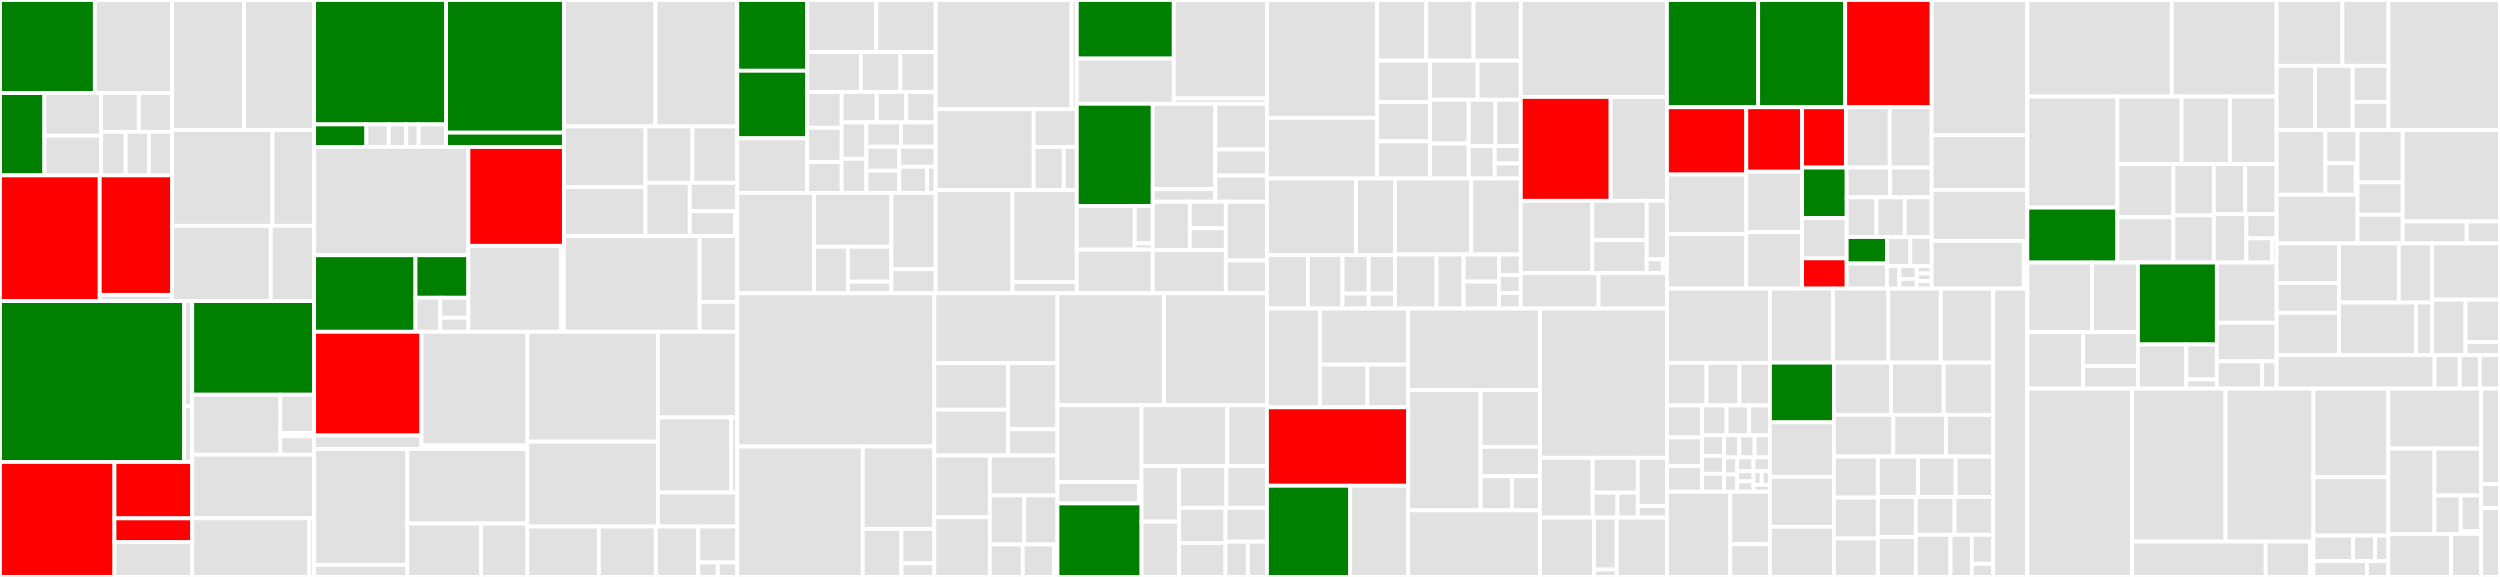 <svg baseProfile="full" width="650" height="150" viewBox="0 0 650 150" version="1.1"
xmlns="http://www.w3.org/2000/svg" xmlns:ev="http://www.w3.org/2001/xml-events"
xmlns:xlink="http://www.w3.org/1999/xlink">

<rect x="0" y="0" width="650" height="150" fill="#333333" stroke="none"/>

<style>rect.s{mask:url(#mask);}</style>
<defs>
  <pattern id="white" width="4" height="4" patternUnits="userSpaceOnUse" patternTransform="rotate(45)">
    <rect width="2" height="2" transform="translate(0,0)" fill="white"></rect>
  </pattern>
  <mask id="mask">
    <rect x="0" y="0" width="100%" height="100%" fill="url(#white)"></rect>
  </mask>
</defs>

<rect x="0" y="0" width="24.661" height="24.198" fill="green" stroke="white" stroke-width="1" class=" tooltipped" data-content="engine/consensus/approvals/assignment_collector.go"><title>engine/consensus/approvals/assignment_collector.go</title></rect>
<rect x="24.661" y="0" width="20.106" height="24.198" fill="#e1e1e1" stroke="white" stroke-width="1" class=" tooltipped" data-content="engine/consensus/approvals/assignment_collector_tree.go"><title>engine/consensus/approvals/assignment_collector_tree.go</title></rect>
<rect x="0" y="24.198" width="11.547" height="21.396" fill="green" stroke="white" stroke-width="1" class=" tooltipped" data-content="engine/consensus/approvals/approval_collector.go"><title>engine/consensus/approvals/approval_collector.go</title></rect>
<rect x="11.547" y="24.198" width="14.745" height="11.085" fill="#e1e1e1" stroke="white" stroke-width="1" class=" tooltipped" data-content="engine/consensus/approvals/request_tracker.go"><title>engine/consensus/approvals/request_tracker.go</title></rect>
<rect x="11.547" y="35.282" width="14.745" height="10.311" fill="#e1e1e1" stroke="white" stroke-width="1" class=" tooltipped" data-content="engine/consensus/approvals/approvals_lru_cache.go"><title>engine/consensus/approvals/approvals_lru_cache.go</title></rect>
<rect x="26.292" y="24.198" width="9.803" height="10.081" fill="#e1e1e1" stroke="white" stroke-width="1" class=" tooltipped" data-content="engine/consensus/approvals/aggregated_signatures.go"><title>engine/consensus/approvals/aggregated_signatures.go</title></rect>
<rect x="36.095" y="24.198" width="8.672" height="10.081" fill="#e1e1e1" stroke="white" stroke-width="1" class=" tooltipped" data-content="engine/consensus/approvals/signature_collector.go"><title>engine/consensus/approvals/signature_collector.go</title></rect>
<rect x="26.292" y="34.278" width="6.382" height="11.315" fill="#e1e1e1" stroke="white" stroke-width="1" class=" tooltipped" data-content="engine/consensus/approvals/chunk_collector.go"><title>engine/consensus/approvals/chunk_collector.go</title></rect>
<rect x="32.674" y="34.278" width="6.046" height="11.315" fill="#e1e1e1" stroke="white" stroke-width="1" class=" tooltipped" data-content="engine/consensus/approvals/testutil.go"><title>engine/consensus/approvals/testutil.go</title></rect>
<rect x="38.72" y="34.278" width="6.046" height="11.315" fill="#e1e1e1" stroke="white" stroke-width="1" class=" tooltipped" data-content="engine/consensus/approvals/approvals_cache.go"><title>engine/consensus/approvals/approvals_cache.go</title></rect>
<rect x="0" y="45.593" width="25.93" height="32.688" fill="red" stroke="white" stroke-width="1" class=" tooltipped" data-content="engine/consensus/sealing/core.go"><title>engine/consensus/sealing/core.go</title></rect>
<rect x="25.93" y="45.593" width="18.837" height="31.074" fill="red" stroke="white" stroke-width="1" class=" tooltipped" data-content="engine/consensus/sealing/engine.go"><title>engine/consensus/sealing/engine.go</title></rect>
<rect x="25.93" y="76.667" width="18.837" height="1.614" fill="#e1e1e1" stroke="white" stroke-width="1" class=" tooltipped" data-content="engine/consensus/sealing/counters/monotonous_counter.go"><title>engine/consensus/sealing/counters/monotonous_counter.go</title></rect>
<rect x="44.767" y="0" width="18.676" height="33.784" fill="#e1e1e1" stroke="white" stroke-width="1" class=" tooltipped" data-content="engine/consensus/compliance/engine.go"><title>engine/consensus/compliance/engine.go</title></rect>
<rect x="63.443" y="0" width="18.226" height="33.784" fill="#e1e1e1" stroke="white" stroke-width="1" class=" tooltipped" data-content="engine/consensus/compliance/core.go"><title>engine/consensus/compliance/core.go</title></rect>
<rect x="44.767" y="33.784" width="26.075" height="24.926" fill="#e1e1e1" stroke="white" stroke-width="1" class=" tooltipped" data-content="engine/consensus/matching/core.go"><title>engine/consensus/matching/core.go</title></rect>
<rect x="70.842" y="33.784" width="10.826" height="24.926" fill="#e1e1e1" stroke="white" stroke-width="1" class=" tooltipped" data-content="engine/consensus/matching/engine.go"><title>engine/consensus/matching/engine.go</title></rect>
<rect x="44.767" y="58.711" width="25.637" height="19.57" fill="#e1e1e1" stroke="white" stroke-width="1" class=" tooltipped" data-content="engine/consensus/ingestion/engine.go"><title>engine/consensus/ingestion/engine.go</title></rect>
<rect x="70.404" y="58.711" width="11.265" height="19.57" fill="#e1e1e1" stroke="white" stroke-width="1" class=" tooltipped" data-content="engine/consensus/provider/engine.go"><title>engine/consensus/provider/engine.go</title></rect>
<rect x="0" y="78.281" width="47.886" height="41.83" fill="green" stroke="white" stroke-width="1" class=" tooltipped" data-content="engine/execution/ingestion/engine.go"><title>engine/execution/ingestion/engine.go</title></rect>
<rect x="47.886" y="78.281" width="2.09" height="27.28" fill="#e1e1e1" stroke="white" stroke-width="1" class=" tooltipped" data-content="engine/execution/ingestion/deltas.go"><title>engine/execution/ingestion/deltas.go</title></rect>
<rect x="47.886" y="105.561" width="2.09" height="14.549" fill="#e1e1e1" stroke="white" stroke-width="1" class=" tooltipped" data-content="engine/execution/ingestion/mempool.go"><title>engine/execution/ingestion/mempool.go</title></rect>
<rect x="0" y="120.111" width="29.757" height="29.889" fill="red" stroke="white" stroke-width="1" class=" tooltipped" data-content="engine/execution/state/state.go"><title>engine/execution/state/state.go</title></rect>
<rect x="29.757" y="120.111" width="20.219" height="14.663" fill="red" stroke="white" stroke-width="1" class=" tooltipped" data-content="engine/execution/state/delta/view.go"><title>engine/execution/state/delta/view.go</title></rect>
<rect x="29.757" y="134.773" width="20.219" height="6.203" fill="red" stroke="white" stroke-width="1" class=" tooltipped" data-content="engine/execution/state/delta/delta.go"><title>engine/execution/state/delta/delta.go</title></rect>
<rect x="29.757" y="140.977" width="20.219" height="9.023" fill="#e1e1e1" stroke="white" stroke-width="1" class=" tooltipped" data-content="engine/execution/state/bootstrap/bootstrap.go"><title>engine/execution/state/bootstrap/bootstrap.go</title></rect>
<rect x="49.976" y="78.281" width="31.692" height="24.346" fill="green" stroke="white" stroke-width="1" class=" tooltipped" data-content="engine/execution/computation/computer/computer.go"><title>engine/execution/computation/computer/computer.go</title></rect>
<rect x="49.976" y="102.627" width="22.916" height="15.591" fill="#e1e1e1" stroke="white" stroke-width="1" class=" tooltipped" data-content="engine/execution/computation/manager.go"><title>engine/execution/computation/manager.go</title></rect>
<rect x="72.892" y="102.627" width="8.776" height="9.961" fill="#e1e1e1" stroke="white" stroke-width="1" class=" tooltipped" data-content="engine/execution/computation/committer/committer.go"><title>engine/execution/computation/committer/committer.go</title></rect>
<rect x="72.892" y="112.588" width="8.776" height="0.866" fill="#e1e1e1" stroke="white" stroke-width="1" class=" tooltipped" data-content="engine/execution/computation/committer/noop.go"><title>engine/execution/computation/committer/noop.go</title></rect>
<rect x="72.892" y="113.454" width="8.776" height="4.764" fill="#e1e1e1" stroke="white" stroke-width="1" class=" tooltipped" data-content="engine/execution/computation/programs.go"><title>engine/execution/computation/programs.go</title></rect>
<rect x="49.976" y="118.218" width="31.692" height="16.551" fill="#e1e1e1" stroke="white" stroke-width="1" class=" tooltipped" data-content="engine/execution/rpc/engine.go"><title>engine/execution/rpc/engine.go</title></rect>
<rect x="49.976" y="134.769" width="30.444" height="15.231" fill="#e1e1e1" stroke="white" stroke-width="1" class=" tooltipped" data-content="engine/execution/provider/engine.go"><title>engine/execution/provider/engine.go</title></rect>
<rect x="80.42" y="134.769" width="1.248" height="15.231" fill="#e1e1e1" stroke="white" stroke-width="1" class=" tooltipped" data-content="engine/execution/messages.go"><title>engine/execution/messages.go</title></rect>
<rect x="81.668" y="0" width="34.314" height="32.344" fill="green" stroke="white" stroke-width="1" class=" tooltipped" data-content="engine/verification/fetcher/engine.go"><title>engine/verification/fetcher/engine.go</title></rect>
<rect x="81.668" y="32.344" width="13.596" height="5.871" fill="green" stroke="white" stroke-width="1" class=" tooltipped" data-content="engine/verification/fetcher/chunkconsumer/consumer.go"><title>engine/verification/fetcher/chunkconsumer/consumer.go</title></rect>
<rect x="95.264" y="32.344" width="5.827" height="5.871" fill="#e1e1e1" stroke="white" stroke-width="1" class=" tooltipped" data-content="engine/verification/fetcher/chunkconsumer/worker.go"><title>engine/verification/fetcher/chunkconsumer/worker.go</title></rect>
<rect x="101.091" y="32.344" width="4.532" height="5.871" fill="#e1e1e1" stroke="white" stroke-width="1" class=" tooltipped" data-content="engine/verification/fetcher/chunkconsumer/job.go"><title>engine/verification/fetcher/chunkconsumer/job.go</title></rect>
<rect x="105.623" y="32.344" width="3.237" height="5.871" fill="#e1e1e1" stroke="white" stroke-width="1" class=" tooltipped" data-content="engine/verification/fetcher/chunkconsumer/jobs.go"><title>engine/verification/fetcher/chunkconsumer/jobs.go</title></rect>
<rect x="108.86" y="32.344" width="7.122" height="5.871" fill="#e1e1e1" stroke="white" stroke-width="1" class=" tooltipped" data-content="engine/verification/fetcher/errors.go"><title>engine/verification/fetcher/errors.go</title></rect>
<rect x="115.982" y="0" width="30.634" height="34.493" fill="green" stroke="white" stroke-width="1" class=" tooltipped" data-content="engine/verification/match/engine.go"><title>engine/verification/match/engine.go</title></rect>
<rect x="115.982" y="34.493" width="30.634" height="3.722" fill="green" stroke="white" stroke-width="1" class=" tooltipped" data-content="engine/verification/match/chunks.go"><title>engine/verification/match/chunks.go</title></rect>
<rect x="81.668" y="38.215" width="40.108" height="28.146" fill="#e1e1e1" stroke="white" stroke-width="1" class=" tooltipped" data-content="engine/verification/finder/engine.go"><title>engine/verification/finder/engine.go</title></rect>
<rect x="81.668" y="66.361" width="26.356" height="19.901" fill="green" stroke="white" stroke-width="1" class=" tooltipped" data-content="engine/verification/assigner/engine.go"><title>engine/verification/assigner/engine.go</title></rect>
<rect x="108.024" y="66.361" width="13.751" height="11.056" fill="green" stroke="white" stroke-width="1" class=" tooltipped" data-content="engine/verification/assigner/blockconsumer/consumer.go"><title>engine/verification/assigner/blockconsumer/consumer.go</title></rect>
<rect x="108.024" y="77.417" width="6.446" height="8.845" fill="#e1e1e1" stroke="white" stroke-width="1" class=" tooltipped" data-content="engine/verification/assigner/blockconsumer/reader.go"><title>engine/verification/assigner/blockconsumer/reader.go</title></rect>
<rect x="114.47" y="77.417" width="7.305" height="5.203" fill="#e1e1e1" stroke="white" stroke-width="1" class=" tooltipped" data-content="engine/verification/assigner/blockconsumer/worker.go"><title>engine/verification/assigner/blockconsumer/worker.go</title></rect>
<rect x="114.47" y="82.62" width="7.305" height="3.642" fill="#e1e1e1" stroke="white" stroke-width="1" class=" tooltipped" data-content="engine/verification/assigner/blockconsumer/blockjob.go"><title>engine/verification/assigner/blockconsumer/blockjob.go</title></rect>
<rect x="121.776" y="38.215" width="24.84" height="25.707" fill="red" stroke="white" stroke-width="1" class=" tooltipped" data-content="engine/verification/verifier/engine.go"><title>engine/verification/verifier/engine.go</title></rect>
<rect x="121.776" y="63.922" width="24.159" height="22.34" fill="#e1e1e1" stroke="white" stroke-width="1" class=" tooltipped" data-content="engine/verification/requester/requester.go"><title>engine/verification/requester/requester.go</title></rect>
<rect x="145.935" y="63.922" width="0.681" height="22.34" fill="#e1e1e1" stroke="white" stroke-width="1" class=" tooltipped" data-content="engine/verification/requester/qualifier.go"><title>engine/verification/requester/qualifier.go</title></rect>
<rect x="146.615" y="0" width="23.809" height="32.886" fill="#e1e1e1" stroke="white" stroke-width="1" class=" tooltipped" data-content="engine/access/rpc/backend/backend_transactions.go"><title>engine/access/rpc/backend/backend_transactions.go</title></rect>
<rect x="170.424" y="0" width="21.266" height="32.886" fill="#e1e1e1" stroke="white" stroke-width="1" class=" tooltipped" data-content="engine/access/rpc/backend/backend.go"><title>engine/access/rpc/backend/backend.go</title></rect>
<rect x="146.615" y="32.886" width="21.204" height="15.774" fill="#e1e1e1" stroke="white" stroke-width="1" class=" tooltipped" data-content="engine/access/rpc/backend/backend_events.go"><title>engine/access/rpc/backend/backend_events.go</title></rect>
<rect x="146.615" y="48.66" width="21.204" height="12.727" fill="#e1e1e1" stroke="white" stroke-width="1" class=" tooltipped" data-content="engine/access/rpc/backend/backend_accounts.go"><title>engine/access/rpc/backend/backend_accounts.go</title></rect>
<rect x="167.819" y="32.886" width="12.195" height="14.649" fill="#e1e1e1" stroke="white" stroke-width="1" class=" tooltipped" data-content="engine/access/rpc/backend/connection_factory.go"><title>engine/access/rpc/backend/connection_factory.go</title></rect>
<rect x="180.015" y="32.886" width="11.676" height="14.649" fill="#e1e1e1" stroke="white" stroke-width="1" class=" tooltipped" data-content="engine/access/rpc/backend/retry.go"><title>engine/access/rpc/backend/retry.go</title></rect>
<rect x="167.819" y="47.534" width="11.524" height="13.852" fill="#e1e1e1" stroke="white" stroke-width="1" class=" tooltipped" data-content="engine/access/rpc/backend/backend_scripts.go"><title>engine/access/rpc/backend/backend_scripts.go</title></rect>
<rect x="179.344" y="47.534" width="12.347" height="7.388" fill="#e1e1e1" stroke="white" stroke-width="1" class=" tooltipped" data-content="engine/access/rpc/backend/backend_block_details.go"><title>engine/access/rpc/backend/backend_block_details.go</title></rect>
<rect x="179.344" y="54.922" width="11.759" height="6.464" fill="#e1e1e1" stroke="white" stroke-width="1" class=" tooltipped" data-content="engine/access/rpc/backend/backend_block_headers.go"><title>engine/access/rpc/backend/backend_block_headers.go</title></rect>
<rect x="191.103" y="54.922" width="0.588" height="6.464" fill="#e1e1e1" stroke="white" stroke-width="1" class=" tooltipped" data-content="engine/access/rpc/backend/errors.go"><title>engine/access/rpc/backend/errors.go</title></rect>
<rect x="146.615" y="61.387" width="35.296" height="24.875" fill="#e1e1e1" stroke="white" stroke-width="1" class=" tooltipped" data-content="engine/access/ingestion/engine.go"><title>engine/access/ingestion/engine.go</title></rect>
<rect x="181.912" y="61.387" width="9.779" height="17.102" fill="#e1e1e1" stroke="white" stroke-width="1" class=" tooltipped" data-content="engine/access/ping/engine.go"><title>engine/access/ping/engine.go</title></rect>
<rect x="181.912" y="78.489" width="9.779" height="7.773" fill="#e1e1e1" stroke="white" stroke-width="1" class=" tooltipped" data-content="engine/access/ping/node_info.go"><title>engine/access/ping/node_info.go</title></rect>
<rect x="81.668" y="86.262" width="27.916" height="26.958" fill="red" stroke="white" stroke-width="1" class=" tooltipped" data-content="engine/common/rpc/convert/convert.go"><title>engine/common/rpc/convert/convert.go</title></rect>
<rect x="81.668" y="113.22" width="27.916" height="3.54" fill="#e1e1e1" stroke="white" stroke-width="1" class=" tooltipped" data-content="engine/common/rpc/convert/validate.go"><title>engine/common/rpc/convert/validate.go</title></rect>
<rect x="109.584" y="86.262" width="27.542" height="29.532" fill="#e1e1e1" stroke="white" stroke-width="1" class=" tooltipped" data-content="engine/common/synchronization/engine.go"><title>engine/common/synchronization/engine.go</title></rect>
<rect x="109.584" y="115.794" width="27.542" height="0.966" fill="#e1e1e1" stroke="white" stroke-width="1" class=" tooltipped" data-content="engine/common/synchronization/config.go"><title>engine/common/synchronization/config.go</title></rect>
<rect x="81.668" y="116.76" width="24.242" height="30.104" fill="#e1e1e1" stroke="white" stroke-width="1" class=" tooltipped" data-content="engine/common/requester/engine.go"><title>engine/common/requester/engine.go</title></rect>
<rect x="81.668" y="146.864" width="24.242" height="3.136" fill="#e1e1e1" stroke="white" stroke-width="1" class=" tooltipped" data-content="engine/common/requester/config.go"><title>engine/common/requester/config.go</title></rect>
<rect x="105.91" y="116.76" width="31.217" height="19.359" fill="#e1e1e1" stroke="white" stroke-width="1" class=" tooltipped" data-content="engine/common/follower/engine.go"><title>engine/common/follower/engine.go</title></rect>
<rect x="105.91" y="136.12" width="19.168" height="13.88" fill="#e1e1e1" stroke="white" stroke-width="1" class=" tooltipped" data-content="engine/common/provider/engine.go"><title>engine/common/provider/engine.go</title></rect>
<rect x="125.078" y="136.12" width="12.049" height="13.88" fill="#e1e1e1" stroke="white" stroke-width="1" class=" tooltipped" data-content="engine/common/fifoqueue/fifoqueue.go"><title>engine/common/fifoqueue/fifoqueue.go</title></rect>
<rect x="137.127" y="86.262" width="33.924" height="28.57" fill="#e1e1e1" stroke="white" stroke-width="1" class=" tooltipped" data-content="engine/collection/proposal/engine.go"><title>engine/collection/proposal/engine.go</title></rect>
<rect x="137.127" y="114.832" width="33.924" height="22.072" fill="#e1e1e1" stroke="white" stroke-width="1" class=" tooltipped" data-content="engine/collection/synchronization/engine.go"><title>engine/collection/synchronization/engine.go</title></rect>
<rect x="171.051" y="86.262" width="20.64" height="22.282" fill="#e1e1e1" stroke="white" stroke-width="1" class=" tooltipped" data-content="engine/collection/epochmgr/engine.go"><title>engine/collection/epochmgr/engine.go</title></rect>
<rect x="171.051" y="108.545" width="19.082" height="19.52" fill="#e1e1e1" stroke="white" stroke-width="1" class=" tooltipped" data-content="engine/collection/ingest/engine.go"><title>engine/collection/ingest/engine.go</title></rect>
<rect x="190.133" y="108.545" width="1.558" height="19.52" fill="#e1e1e1" stroke="white" stroke-width="1" class=" tooltipped" data-content="engine/collection/ingest/config.go"><title>engine/collection/ingest/config.go</title></rect>
<rect x="171.051" y="128.065" width="20.64" height="8.839" fill="#e1e1e1" stroke="white" stroke-width="1" class=" tooltipped" data-content="engine/collection/pusher/engine.go"><title>engine/collection/pusher/engine.go</title></rect>
<rect x="137.127" y="136.904" width="18.575" height="13.096" fill="#e1e1e1" stroke="white" stroke-width="1" class=" tooltipped" data-content="engine/channels.go"><title>engine/channels.go</title></rect>
<rect x="155.702" y="136.904" width="14.802" height="13.096" fill="#e1e1e1" stroke="white" stroke-width="1" class=" tooltipped" data-content="engine/unit.go"><title>engine/unit.go</title></rect>
<rect x="170.504" y="136.904" width="11.029" height="13.096" fill="#e1e1e1" stroke="white" stroke-width="1" class=" tooltipped" data-content="engine/errors.go"><title>engine/errors.go</title></rect>
<rect x="181.533" y="136.904" width="10.158" height="9.354" fill="#e1e1e1" stroke="white" stroke-width="1" class=" tooltipped" data-content="engine/enqueue.go"><title>engine/enqueue.go</title></rect>
<rect x="181.533" y="146.258" width="5.079" height="3.742" fill="#e1e1e1" stroke="white" stroke-width="1" class=" tooltipped" data-content="engine/notifier.go"><title>engine/notifier.go</title></rect>
<rect x="186.612" y="146.258" width="5.079" height="3.742" fill="#e1e1e1" stroke="white" stroke-width="1" class=" tooltipped" data-content="engine/fifoqueue.go"><title>engine/fifoqueue.go</title></rect>
<rect x="191.691" y="0" width="18.181" height="18.397" fill="green" stroke="white" stroke-width="1" class=" tooltipped" data-content="module/mempool/stdmap/backend.go"><title>module/mempool/stdmap/backend.go</title></rect>
<rect x="191.691" y="18.397" width="18.181" height="17.561" fill="green" stroke="white" stroke-width="1" class=" tooltipped" data-content="module/mempool/stdmap/incorporated_result_seals.go"><title>module/mempool/stdmap/incorporated_result_seals.go</title></rect>
<rect x="191.691" y="35.958" width="18.181" height="14.216" fill="#e1e1e1" stroke="white" stroke-width="1" class=" tooltipped" data-content="module/mempool/stdmap/pending_receipts.go"><title>module/mempool/stdmap/pending_receipts.go</title></rect>
<rect x="209.872" y="0" width="17.967" height="13.539" fill="#e1e1e1" stroke="white" stroke-width="1" class=" tooltipped" data-content="module/mempool/stdmap/identifier_map.go"><title>module/mempool/stdmap/identifier_map.go</title></rect>
<rect x="227.839" y="0" width="15.44" height="13.539" fill="#e1e1e1" stroke="white" stroke-width="1" class=" tooltipped" data-content="module/mempool/stdmap/chunk_requests.go"><title>module/mempool/stdmap/chunk_requests.go</title></rect>
<rect x="209.872" y="13.539" width="13.95" height="10.353" fill="#e1e1e1" stroke="white" stroke-width="1" class=" tooltipped" data-content="module/mempool/stdmap/eject.go"><title>module/mempool/stdmap/eject.go</title></rect>
<rect x="223.822" y="13.539" width="10.279" height="10.353" fill="#e1e1e1" stroke="white" stroke-width="1" class=" tooltipped" data-content="module/mempool/stdmap/transaction_timings.go"><title>module/mempool/stdmap/transaction_timings.go</title></rect>
<rect x="234.101" y="13.539" width="9.178" height="10.353" fill="#e1e1e1" stroke="white" stroke-width="1" class=" tooltipped" data-content="module/mempool/stdmap/receipt_data_packs.go"><title>module/mempool/stdmap/receipt_data_packs.go</title></rect>
<rect x="209.872" y="23.892" width="8.966" height="9.326" fill="#e1e1e1" stroke="white" stroke-width="1" class=" tooltipped" data-content="module/mempool/stdmap/queues.go"><title>module/mempool/stdmap/queues.go</title></rect>
<rect x="209.872" y="33.218" width="8.966" height="8.902" fill="#e1e1e1" stroke="white" stroke-width="1" class=" tooltipped" data-content="module/mempool/stdmap/result_data_packs.go"><title>module/mempool/stdmap/result_data_packs.go</title></rect>
<rect x="209.872" y="42.12" width="8.966" height="8.054" fill="#e1e1e1" stroke="white" stroke-width="1" class=" tooltipped" data-content="module/mempool/stdmap/chunk_statuses.go"><title>module/mempool/stdmap/chunk_statuses.go</title></rect>
<rect x="218.838" y="23.892" width="9.105" height="7.931" fill="#e1e1e1" stroke="white" stroke-width="1" class=" tooltipped" data-content="module/mempool/stdmap/chunk_data_packs.go"><title>module/mempool/stdmap/chunk_data_packs.go</title></rect>
<rect x="227.944" y="23.892" width="7.668" height="7.931" fill="#e1e1e1" stroke="white" stroke-width="1" class=" tooltipped" data-content="module/mempool/stdmap/results.go"><title>module/mempool/stdmap/results.go</title></rect>
<rect x="235.611" y="23.892" width="7.668" height="7.931" fill="#e1e1e1" stroke="white" stroke-width="1" class=" tooltipped" data-content="module/mempool/stdmap/receipts.go"><title>module/mempool/stdmap/receipts.go</title></rect>
<rect x="218.838" y="31.824" width="6.421" height="9.471" fill="#e1e1e1" stroke="white" stroke-width="1" class=" tooltipped" data-content="module/mempool/stdmap/assignments.go"><title>module/mempool/stdmap/assignments.go</title></rect>
<rect x="218.838" y="41.295" width="6.421" height="8.879" fill="#e1e1e1" stroke="white" stroke-width="1" class=" tooltipped" data-content="module/mempool/stdmap/collections.go"><title>module/mempool/stdmap/collections.go</title></rect>
<rect x="225.259" y="31.824" width="9.01" height="6.328" fill="#e1e1e1" stroke="white" stroke-width="1" class=" tooltipped" data-content="module/mempool/stdmap/transactions.go"><title>module/mempool/stdmap/transactions.go</title></rect>
<rect x="234.269" y="31.824" width="9.01" height="6.328" fill="#e1e1e1" stroke="white" stroke-width="1" class=" tooltipped" data-content="module/mempool/stdmap/blockbycollections.go"><title>module/mempool/stdmap/blockbycollections.go</title></rect>
<rect x="225.259" y="38.151" width="8.536" height="6.234" fill="#e1e1e1" stroke="white" stroke-width="1" class=" tooltipped" data-content="module/mempool/stdmap/times.go"><title>module/mempool/stdmap/times.go</title></rect>
<rect x="225.259" y="44.385" width="8.536" height="5.789" fill="#e1e1e1" stroke="white" stroke-width="1" class=" tooltipped" data-content="module/mempool/stdmap/blocks.go"><title>module/mempool/stdmap/blocks.go</title></rect>
<rect x="233.795" y="38.151" width="9.484" height="5.21" fill="#e1e1e1" stroke="white" stroke-width="1" class=" tooltipped" data-content="module/mempool/stdmap/guarantees.go"><title>module/mempool/stdmap/guarantees.go</title></rect>
<rect x="233.795" y="43.361" width="7.253" height="6.813" fill="#e1e1e1" stroke="white" stroke-width="1" class=" tooltipped" data-content="module/mempool/stdmap/identifiers.go"><title>module/mempool/stdmap/identifiers.go</title></rect>
<rect x="241.047" y="43.361" width="2.232" height="6.813" fill="#e1e1e1" stroke="white" stroke-width="1" class=" tooltipped" data-content="module/mempool/stdmap/options.go"><title>module/mempool/stdmap/options.go</title></rect>
<rect x="191.691" y="50.174" width="19.965" height="26.082" fill="#e1e1e1" stroke="white" stroke-width="1" class=" tooltipped" data-content="module/mempool/consensus/exec_fork_suppressor.go"><title>module/mempool/consensus/exec_fork_suppressor.go</title></rect>
<rect x="211.656" y="50.174" width="20.111" height="13.986" fill="#e1e1e1" stroke="white" stroke-width="1" class=" tooltipped" data-content="module/mempool/consensus/execution_tree.go"><title>module/mempool/consensus/execution_tree.go</title></rect>
<rect x="211.656" y="64.16" width="8.798" height="12.096" fill="#e1e1e1" stroke="white" stroke-width="1" class=" tooltipped" data-content="module/mempool/consensus/receipt_equivalence_class.go"><title>module/mempool/consensus/receipt_equivalence_class.go</title></rect>
<rect x="220.454" y="64.16" width="11.312" height="9.072" fill="#e1e1e1" stroke="white" stroke-width="1" class=" tooltipped" data-content="module/mempool/consensus/incorporated_result_seals.go"><title>module/mempool/consensus/incorporated_result_seals.go</title></rect>
<rect x="220.454" y="73.232" width="11.312" height="3.024" fill="#e1e1e1" stroke="white" stroke-width="1" class=" tooltipped" data-content="module/mempool/consensus/exec_fork_actor.go"><title>module/mempool/consensus/exec_fork_actor.go</title></rect>
<rect x="231.766" y="50.174" width="11.513" height="19.809" fill="#e1e1e1" stroke="white" stroke-width="1" class=" tooltipped" data-content="module/mempool/queue/queue.go"><title>module/mempool/queue/queue.go</title></rect>
<rect x="231.766" y="69.983" width="11.513" height="6.273" fill="#e1e1e1" stroke="white" stroke-width="1" class=" tooltipped" data-content="module/mempool/epochs/transactions.go"><title>module/mempool/epochs/transactions.go</title></rect>
<rect x="243.279" y="0" width="35.346" height="28.389" fill="#e1e1e1" stroke="white" stroke-width="1" class=" tooltipped" data-content="module/builder/consensus/builder.go"><title>module/builder/consensus/builder.go</title></rect>
<rect x="278.625" y="0" width="1.339" height="28.389" fill="#e1e1e1" stroke="white" stroke-width="1" class=" tooltipped" data-content="module/builder/consensus/config.go"><title>module/builder/consensus/config.go</title></rect>
<rect x="243.279" y="28.389" width="25.481" height="21.032" fill="#e1e1e1" stroke="white" stroke-width="1" class=" tooltipped" data-content="module/builder/collection/builder.go"><title>module/builder/collection/builder.go</title></rect>
<rect x="268.76" y="28.389" width="11.204" height="9.838" fill="#e1e1e1" stroke="white" stroke-width="1" class=" tooltipped" data-content="module/builder/collection/rate_limiter.go"><title>module/builder/collection/rate_limiter.go</title></rect>
<rect x="268.76" y="38.226" width="7.809" height="11.195" fill="#e1e1e1" stroke="white" stroke-width="1" class=" tooltipped" data-content="module/builder/collection/config.go"><title>module/builder/collection/config.go</title></rect>
<rect x="276.569" y="38.226" width="3.395" height="11.195" fill="#e1e1e1" stroke="white" stroke-width="1" class=" tooltipped" data-content="module/builder/collection/tx_lookup.go"><title>module/builder/collection/tx_lookup.go</title></rect>
<rect x="243.279" y="49.421" width="19.971" height="26.835" fill="#e1e1e1" stroke="white" stroke-width="1" class=" tooltipped" data-content="module/validation/receipt_validator.go"><title>module/validation/receipt_validator.go</title></rect>
<rect x="263.25" y="49.421" width="16.714" height="23.878" fill="#e1e1e1" stroke="white" stroke-width="1" class=" tooltipped" data-content="module/validation/seal_validator.go"><title>module/validation/seal_validator.go</title></rect>
<rect x="263.25" y="73.299" width="16.714" height="2.956" fill="#e1e1e1" stroke="white" stroke-width="1" class=" tooltipped" data-content="module/validation/common.go"><title>module/validation/common.go</title></rect>
<rect x="279.964" y="0" width="25.216" height="15.224" fill="green" stroke="white" stroke-width="1" class=" tooltipped" data-content="module/chunks/chunkVerifier.go"><title>module/chunks/chunkVerifier.go</title></rect>
<rect x="279.964" y="15.224" width="25.216" height="11.757" fill="#e1e1e1" stroke="white" stroke-width="1" class=" tooltipped" data-content="module/chunks/chunk_assigner.go"><title>module/chunks/chunk_assigner.go</title></rect>
<rect x="305.18" y="0" width="24.229" height="25.57" fill="#e1e1e1" stroke="white" stroke-width="1" class=" tooltipped" data-content="module/synchronization/core.go"><title>module/synchronization/core.go</title></rect>
<rect x="305.18" y="25.57" width="24.229" height="1.412" fill="#e1e1e1" stroke="white" stroke-width="1" class=" tooltipped" data-content="module/synchronization/status.go"><title>module/synchronization/status.go</title></rect>
<rect x="279.964" y="26.982" width="19.747" height="26.562" fill="green" stroke="white" stroke-width="1" class=" tooltipped" data-content="module/jobqueue/consumer.go"><title>module/jobqueue/consumer.go</title></rect>
<rect x="279.964" y="53.543" width="15.061" height="11.356" fill="#e1e1e1" stroke="white" stroke-width="1" class=" tooltipped" data-content="module/finalizer/consensus/finalizer.go"><title>module/finalizer/consensus/finalizer.go</title></rect>
<rect x="295.025" y="53.543" width="4.686" height="9.734" fill="#e1e1e1" stroke="white" stroke-width="1" class=" tooltipped" data-content="module/finalizer/consensus/cleanup.go"><title>module/finalizer/consensus/cleanup.go</title></rect>
<rect x="295.025" y="63.277" width="4.686" height="1.622" fill="#e1e1e1" stroke="white" stroke-width="1" class=" tooltipped" data-content="module/finalizer/consensus/options.go"><title>module/finalizer/consensus/options.go</title></rect>
<rect x="279.964" y="64.9" width="19.747" height="11.356" fill="#e1e1e1" stroke="white" stroke-width="1" class=" tooltipped" data-content="module/finalizer/collection/finalizer.go"><title>module/finalizer/collection/finalizer.go</title></rect>
<rect x="299.711" y="26.982" width="16.267" height="22.198" fill="#e1e1e1" stroke="white" stroke-width="1" class=" tooltipped" data-content="module/forest/leveled_forrest.go"><title>module/forest/leveled_forrest.go</title></rect>
<rect x="299.711" y="49.179" width="16.267" height="3.271" fill="#e1e1e1" stroke="white" stroke-width="1" class=" tooltipped" data-content="module/forest/vertex.go"><title>module/forest/vertex.go</title></rect>
<rect x="315.978" y="26.982" width="13.431" height="11.886" fill="#e1e1e1" stroke="white" stroke-width="1" class=" tooltipped" data-content="module/buffer/backend.go"><title>module/buffer/backend.go</title></rect>
<rect x="315.978" y="38.867" width="13.431" height="6.792" fill="#e1e1e1" stroke="white" stroke-width="1" class=" tooltipped" data-content="module/buffer/pending_blocks.go"><title>module/buffer/pending_blocks.go</title></rect>
<rect x="315.978" y="45.659" width="13.431" height="6.792" fill="#e1e1e1" stroke="white" stroke-width="1" class=" tooltipped" data-content="module/buffer/pending_cluster_blocks.go"><title>module/buffer/pending_cluster_blocks.go</title></rect>
<rect x="299.711" y="52.451" width="9.651" height="12.603" fill="#e1e1e1" stroke="white" stroke-width="1" class=" tooltipped" data-content="module/signature/threshold.go"><title>module/signature/threshold.go</title></rect>
<rect x="309.362" y="52.451" width="9.349" height="6.911" fill="#e1e1e1" stroke="white" stroke-width="1" class=" tooltipped" data-content="module/signature/aggregation.go"><title>module/signature/aggregation.go</title></rect>
<rect x="309.362" y="59.362" width="9.349" height="5.692" fill="#e1e1e1" stroke="white" stroke-width="1" class=" tooltipped" data-content="module/signature/combine.go"><title>module/signature/combine.go</title></rect>
<rect x="299.711" y="65.053" width="19" height="11.202" fill="#e1e1e1" stroke="white" stroke-width="1" class=" tooltipped" data-content="module/epochs/qc_voter.go"><title>module/epochs/qc_voter.go</title></rect>
<rect x="318.711" y="52.451" width="10.698" height="15.278" fill="#e1e1e1" stroke="white" stroke-width="1" class=" tooltipped" data-content="module/ingress/ingress.go"><title>module/ingress/ingress.go</title></rect>
<rect x="318.711" y="67.729" width="10.698" height="8.527" fill="#e1e1e1" stroke="white" stroke-width="1" class=" tooltipped" data-content="module/lifecycle/lifecycle.go"><title>module/lifecycle/lifecycle.go</title></rect>
<rect x="191.691" y="76.256" width="51.232" height="39.84" fill="#e1e1e1" stroke="white" stroke-width="1" class=" tooltipped" data-content="fvm/env.go"><title>fvm/env.go</title></rect>
<rect x="191.691" y="116.095" width="32.623" height="33.905" fill="#e1e1e1" stroke="white" stroke-width="1" class=" tooltipped" data-content="fvm/state/accounts.go"><title>fvm/state/accounts.go</title></rect>
<rect x="224.313" y="116.095" width="18.609" height="21.446" fill="#e1e1e1" stroke="white" stroke-width="1" class=" tooltipped" data-content="fvm/state/state.go"><title>fvm/state/state.go</title></rect>
<rect x="224.313" y="137.541" width="10.067" height="12.459" fill="#e1e1e1" stroke="white" stroke-width="1" class=" tooltipped" data-content="fvm/state/address_generator.go"><title>fvm/state/address_generator.go</title></rect>
<rect x="234.381" y="137.541" width="8.542" height="8.899" fill="#e1e1e1" stroke="white" stroke-width="1" class=" tooltipped" data-content="fvm/state/uuids.go"><title>fvm/state/uuids.go</title></rect>
<rect x="234.381" y="146.44" width="8.542" height="3.56" fill="#e1e1e1" stroke="white" stroke-width="1" class=" tooltipped" data-content="fvm/state/state_holder.go"><title>fvm/state/state_holder.go</title></rect>
<rect x="242.923" y="76.256" width="32.007" height="18.169" fill="#e1e1e1" stroke="white" stroke-width="1" class=" tooltipped" data-content="fvm/handler/accountKey.go"><title>fvm/handler/accountKey.go</title></rect>
<rect x="242.923" y="94.425" width="19.173" height="12.093" fill="#e1e1e1" stroke="white" stroke-width="1" class=" tooltipped" data-content="fvm/handler/event.go"><title>fvm/handler/event.go</title></rect>
<rect x="242.923" y="106.518" width="19.173" height="11.895" fill="#e1e1e1" stroke="white" stroke-width="1" class=" tooltipped" data-content="fvm/handler/contract.go"><title>fvm/handler/contract.go</title></rect>
<rect x="262.095" y="94.425" width="12.835" height="17.176" fill="#e1e1e1" stroke="white" stroke-width="1" class=" tooltipped" data-content="fvm/handler/programs.go"><title>fvm/handler/programs.go</title></rect>
<rect x="262.095" y="111.601" width="12.835" height="6.811" fill="#e1e1e1" stroke="white" stroke-width="1" class=" tooltipped" data-content="fvm/handler/metrics.go"><title>fvm/handler/metrics.go</title></rect>
<rect x="242.923" y="118.412" width="14.439" height="16.057" fill="#e1e1e1" stroke="white" stroke-width="1" class=" tooltipped" data-content="fvm/errors/txVerifier.go"><title>fvm/errors/txVerifier.go</title></rect>
<rect x="242.923" y="134.469" width="14.439" height="15.531" fill="#e1e1e1" stroke="white" stroke-width="1" class=" tooltipped" data-content="fvm/errors/base.go"><title>fvm/errors/base.go</title></rect>
<rect x="257.362" y="118.412" width="17.568" height="10.385" fill="#e1e1e1" stroke="white" stroke-width="1" class=" tooltipped" data-content="fvm/errors/execution.go"><title>fvm/errors/execution.go</title></rect>
<rect x="257.362" y="128.797" width="8.933" height="12.765" fill="#e1e1e1" stroke="white" stroke-width="1" class=" tooltipped" data-content="fvm/errors/accounts.go"><title>fvm/errors/accounts.go</title></rect>
<rect x="266.295" y="128.797" width="8.635" height="12.765" fill="#e1e1e1" stroke="white" stroke-width="1" class=" tooltipped" data-content="fvm/errors/failures.go"><title>fvm/errors/failures.go</title></rect>
<rect x="257.362" y="141.562" width="8.559" height="8.438" fill="#e1e1e1" stroke="white" stroke-width="1" class=" tooltipped" data-content="fvm/errors/errors.go"><title>fvm/errors/errors.go</title></rect>
<rect x="265.921" y="141.562" width="8.108" height="8.438" fill="#e1e1e1" stroke="white" stroke-width="1" class=" tooltipped" data-content="fvm/errors/contracts.go"><title>fvm/errors/contracts.go</title></rect>
<rect x="274.029" y="141.562" width="0.901" height="8.438" fill="#e1e1e1" stroke="white" stroke-width="1" class=" tooltipped" data-content="fvm/errors/codes.go"><title>fvm/errors/codes.go</title></rect>
<rect x="274.93" y="76.256" width="27.697" height="29.093" fill="#e1e1e1" stroke="white" stroke-width="1" class=" tooltipped" data-content="fvm/bootstrap.go"><title>fvm/bootstrap.go</title></rect>
<rect x="302.627" y="76.256" width="26.782" height="29.093" fill="#e1e1e1" stroke="white" stroke-width="1" class=" tooltipped" data-content="fvm/transactionInvocator.go"><title>fvm/transactionInvocator.go</title></rect>
<rect x="274.93" y="105.349" width="21.877" height="19.98" fill="#e1e1e1" stroke="white" stroke-width="1" class=" tooltipped" data-content="fvm/crypto/crypto.go"><title>fvm/crypto/crypto.go</title></rect>
<rect x="274.93" y="125.329" width="21.193" height="5.56" fill="#e1e1e1" stroke="white" stroke-width="1" class=" tooltipped" data-content="fvm/crypto/hash.go"><title>fvm/crypto/hash.go</title></rect>
<rect x="296.123" y="125.329" width="0.684" height="5.56" fill="#e1e1e1" stroke="white" stroke-width="1" class=" tooltipped" data-content="fvm/crypto/blskmac_relic.go"><title>fvm/crypto/blskmac_relic.go</title></rect>
<rect x="274.93" y="130.889" width="21.877" height="19.111" fill="green" stroke="white" stroke-width="1" class=" tooltipped" data-content="fvm/transactionVerifier.go"><title>fvm/transactionVerifier.go</title></rect>
<rect x="296.807" y="105.349" width="22.294" height="15.855" fill="#e1e1e1" stroke="white" stroke-width="1" class=" tooltipped" data-content="fvm/context.go"><title>fvm/context.go</title></rect>
<rect x="319.101" y="105.349" width="10.308" height="15.855" fill="#e1e1e1" stroke="white" stroke-width="1" class=" tooltipped" data-content="fvm/programs/programs.go"><title>fvm/programs/programs.go</title></rect>
<rect x="296.807" y="121.204" width="9.768" height="14.398" fill="#e1e1e1" stroke="white" stroke-width="1" class=" tooltipped" data-content="fvm/fvm.go"><title>fvm/fvm.go</title></rect>
<rect x="296.807" y="135.602" width="9.768" height="14.398" fill="#e1e1e1" stroke="white" stroke-width="1" class=" tooltipped" data-content="fvm/script.go"><title>fvm/script.go</title></rect>
<rect x="306.574" y="121.204" width="12.296" height="10.819" fill="#e1e1e1" stroke="white" stroke-width="1" class=" tooltipped" data-content="fvm/transactionSequenceNum.go"><title>fvm/transactionSequenceNum.go</title></rect>
<rect x="318.87" y="121.204" width="10.539" height="10.819" fill="#e1e1e1" stroke="white" stroke-width="1" class=" tooltipped" data-content="fvm/transactionContractFunctionInvocator.go"><title>fvm/transactionContractFunctionInvocator.go</title></rect>
<rect x="306.574" y="132.023" width="12.052" height="9.146" fill="#e1e1e1" stroke="white" stroke-width="1" class=" tooltipped" data-content="fvm/transactionStorageLimiter.go"><title>fvm/transactionStorageLimiter.go</title></rect>
<rect x="306.574" y="141.169" width="12.052" height="8.831" fill="#e1e1e1" stroke="white" stroke-width="1" class=" tooltipped" data-content="fvm/blocks.go"><title>fvm/blocks.go</title></rect>
<rect x="318.626" y="132.023" width="10.783" height="8.812" fill="#e1e1e1" stroke="white" stroke-width="1" class=" tooltipped" data-content="fvm/transactionAccountFrozen.go"><title>fvm/transactionAccountFrozen.go</title></rect>
<rect x="318.626" y="140.835" width="5.806" height="9.165" fill="#e1e1e1" stroke="white" stroke-width="1" class=" tooltipped" data-content="fvm/transaction.go"><title>fvm/transaction.go</title></rect>
<rect x="324.432" y="140.835" width="4.977" height="9.165" fill="#e1e1e1" stroke="white" stroke-width="1" class=" tooltipped" data-content="fvm/account.go"><title>fvm/account.go</title></rect>
<rect x="329.409" y="0" width="28.658" height="30.637" fill="#e1e1e1" stroke="white" stroke-width="1" class=" tooltipped" data-content="cmd/bootstrap/cmd/finalize.go"><title>cmd/bootstrap/cmd/finalize.go</title></rect>
<rect x="329.409" y="30.637" width="28.658" height="15.783" fill="#e1e1e1" stroke="white" stroke-width="1" class=" tooltipped" data-content="cmd/bootstrap/cmd/final_list.go"><title>cmd/bootstrap/cmd/final_list.go</title></rect>
<rect x="358.067" y="0" width="12.767" height="15.779" fill="#e1e1e1" stroke="white" stroke-width="1" class=" tooltipped" data-content="cmd/bootstrap/cmd/key.go"><title>cmd/bootstrap/cmd/key.go</title></rect>
<rect x="370.834" y="0" width="12.285" height="15.779" fill="#e1e1e1" stroke="white" stroke-width="1" class=" tooltipped" data-content="cmd/bootstrap/cmd/keys.go"><title>cmd/bootstrap/cmd/keys.go</title></rect>
<rect x="383.12" y="0" width="12.285" height="15.779" fill="#e1e1e1" stroke="white" stroke-width="1" class=" tooltipped" data-content="cmd/bootstrap/cmd/util.go"><title>cmd/bootstrap/cmd/util.go</title></rect>
<rect x="358.067" y="15.779" width="13.769" height="10.766" fill="#e1e1e1" stroke="white" stroke-width="1" class=" tooltipped" data-content="cmd/bootstrap/cmd/constraints.go"><title>cmd/bootstrap/cmd/constraints.go</title></rect>
<rect x="358.067" y="26.544" width="13.769" height="10.214" fill="#e1e1e1" stroke="white" stroke-width="1" class=" tooltipped" data-content="cmd/bootstrap/cmd/seal.go"><title>cmd/bootstrap/cmd/seal.go</title></rect>
<rect x="358.067" y="36.758" width="13.769" height="9.662" fill="#e1e1e1" stroke="white" stroke-width="1" class=" tooltipped" data-content="cmd/bootstrap/cmd/keygen.go"><title>cmd/bootstrap/cmd/keygen.go</title></rect>
<rect x="371.836" y="15.779" width="12.345" height="10.16" fill="#e1e1e1" stroke="white" stroke-width="1" class=" tooltipped" data-content="cmd/bootstrap/cmd/copy.go"><title>cmd/bootstrap/cmd/copy.go</title></rect>
<rect x="384.182" y="15.779" width="11.223" height="10.16" fill="#e1e1e1" stroke="white" stroke-width="1" class=" tooltipped" data-content="cmd/bootstrap/cmd/block.go"><title>cmd/bootstrap/cmd/block.go</title></rect>
<rect x="371.836" y="25.939" width="10.021" height="11.378" fill="#e1e1e1" stroke="white" stroke-width="1" class=" tooltipped" data-content="cmd/bootstrap/cmd/clusters.go"><title>cmd/bootstrap/cmd/clusters.go</title></rect>
<rect x="371.836" y="37.317" width="10.021" height="9.103" fill="#e1e1e1" stroke="white" stroke-width="1" class=" tooltipped" data-content="cmd/bootstrap/cmd/pull.go"><title>cmd/bootstrap/cmd/pull.go</title></rect>
<rect x="381.857" y="25.939" width="6.931" height="12.064" fill="#e1e1e1" stroke="white" stroke-width="1" class=" tooltipped" data-content="cmd/bootstrap/cmd/genconfig.go"><title>cmd/bootstrap/cmd/genconfig.go</title></rect>
<rect x="388.789" y="25.939" width="6.616" height="12.064" fill="#e1e1e1" stroke="white" stroke-width="1" class=" tooltipped" data-content="cmd/bootstrap/cmd/dkg.go"><title>cmd/bootstrap/cmd/dkg.go</title></rect>
<rect x="381.857" y="38.003" width="6.774" height="8.417" fill="#e1e1e1" stroke="white" stroke-width="1" class=" tooltipped" data-content="cmd/bootstrap/cmd/name.go"><title>cmd/bootstrap/cmd/name.go</title></rect>
<rect x="388.631" y="38.003" width="6.774" height="4.489" fill="#e1e1e1" stroke="white" stroke-width="1" class=" tooltipped" data-content="cmd/bootstrap/cmd/root.go"><title>cmd/bootstrap/cmd/root.go</title></rect>
<rect x="388.631" y="42.492" width="6.774" height="3.928" fill="#e1e1e1" stroke="white" stroke-width="1" class=" tooltipped" data-content="cmd/bootstrap/cmd/qc.go"><title>cmd/bootstrap/cmd/qc.go</title></rect>
<rect x="329.409" y="46.42" width="23.142" height="19.873" fill="#e1e1e1" stroke="white" stroke-width="1" class=" tooltipped" data-content="cmd/bootstrap/transit/cmd/utils.go"><title>cmd/bootstrap/transit/cmd/utils.go</title></rect>
<rect x="352.551" y="46.42" width="10.137" height="19.873" fill="#e1e1e1" stroke="white" stroke-width="1" class=" tooltipped" data-content="cmd/bootstrap/transit/cmd/pull.go"><title>cmd/bootstrap/transit/cmd/pull.go</title></rect>
<rect x="329.409" y="66.293" width="10.638" height="13.934" fill="#e1e1e1" stroke="white" stroke-width="1" class=" tooltipped" data-content="cmd/bootstrap/transit/cmd/snapshot.go"><title>cmd/bootstrap/transit/cmd/snapshot.go</title></rect>
<rect x="340.047" y="66.293" width="9.002" height="13.934" fill="#e1e1e1" stroke="white" stroke-width="1" class=" tooltipped" data-content="cmd/bootstrap/transit/cmd/push.go"><title>cmd/bootstrap/transit/cmd/push.go</title></rect>
<rect x="349.049" y="66.293" width="6.819" height="10.032" fill="#e1e1e1" stroke="white" stroke-width="1" class=" tooltipped" data-content="cmd/bootstrap/transit/cmd/wrap.go"><title>cmd/bootstrap/transit/cmd/wrap.go</title></rect>
<rect x="355.869" y="66.293" width="6.819" height="10.032" fill="#e1e1e1" stroke="white" stroke-width="1" class=" tooltipped" data-content="cmd/bootstrap/transit/cmd/prepare.go"><title>cmd/bootstrap/transit/cmd/prepare.go</title></rect>
<rect x="349.049" y="76.325" width="6.819" height="3.901" fill="#e1e1e1" stroke="white" stroke-width="1" class=" tooltipped" data-content="cmd/bootstrap/transit/cmd/root.go"><title>cmd/bootstrap/transit/cmd/root.go</title></rect>
<rect x="355.869" y="76.325" width="6.819" height="3.901" fill="#e1e1e1" stroke="white" stroke-width="1" class=" tooltipped" data-content="cmd/bootstrap/transit/cmd/version.go"><title>cmd/bootstrap/transit/cmd/version.go</title></rect>
<rect x="362.688" y="46.42" width="19.823" height="19.75" fill="#e1e1e1" stroke="white" stroke-width="1" class=" tooltipped" data-content="cmd/bootstrap/run/dkg.go"><title>cmd/bootstrap/run/dkg.go</title></rect>
<rect x="382.511" y="46.42" width="12.894" height="19.75" fill="#e1e1e1" stroke="white" stroke-width="1" class=" tooltipped" data-content="cmd/bootstrap/run/qc.go"><title>cmd/bootstrap/run/qc.go</title></rect>
<rect x="362.688" y="66.169" width="10.815" height="14.057" fill="#e1e1e1" stroke="white" stroke-width="1" class=" tooltipped" data-content="cmd/bootstrap/run/cluster_qc.go"><title>cmd/bootstrap/run/cluster_qc.go</title></rect>
<rect x="373.503" y="66.169" width="7.03" height="14.057" fill="#e1e1e1" stroke="white" stroke-width="1" class=" tooltipped" data-content="cmd/bootstrap/run/execution_state.go"><title>cmd/bootstrap/run/execution_state.go</title></rect>
<rect x="380.534" y="66.169" width="9.193" height="7.029" fill="#e1e1e1" stroke="white" stroke-width="1" class=" tooltipped" data-content="cmd/bootstrap/run/block.go"><title>cmd/bootstrap/run/block.go</title></rect>
<rect x="380.534" y="73.198" width="9.193" height="7.029" fill="#e1e1e1" stroke="white" stroke-width="1" class=" tooltipped" data-content="cmd/bootstrap/run/key_generation.go"><title>cmd/bootstrap/run/key_generation.go</title></rect>
<rect x="389.727" y="66.169" width="5.678" height="5.355" fill="#e1e1e1" stroke="white" stroke-width="1" class=" tooltipped" data-content="cmd/bootstrap/run/seal.go"><title>cmd/bootstrap/run/seal.go</title></rect>
<rect x="389.727" y="71.525" width="5.678" height="4.686" fill="#e1e1e1" stroke="white" stroke-width="1" class=" tooltipped" data-content="cmd/bootstrap/run/result.go"><title>cmd/bootstrap/run/result.go</title></rect>
<rect x="389.727" y="76.21" width="5.678" height="4.016" fill="#e1e1e1" stroke="white" stroke-width="1" class=" tooltipped" data-content="cmd/bootstrap/run/cluster_block.go"><title>cmd/bootstrap/run/cluster_block.go</title></rect>
<rect x="395.405" y="0" width="37.996" height="25.208" fill="#e1e1e1" stroke="white" stroke-width="1" class=" tooltipped" data-content="cmd/util/ledger/migrations/multiple_contract_migration.go"><title>cmd/util/ledger/migrations/multiple_contract_migration.go</title></rect>
<rect x="395.405" y="25.208" width="23.361" height="27.009" fill="red" stroke="white" stroke-width="1" class=" tooltipped" data-content="cmd/util/ledger/migrations/storage_v4.go"><title>cmd/util/ledger/migrations/storage_v4.go</title></rect>
<rect x="418.765" y="25.208" width="14.636" height="27.009" fill="#e1e1e1" stroke="white" stroke-width="1" class=" tooltipped" data-content="cmd/util/ledger/migrations/storage_reporter.go"><title>cmd/util/ledger/migrations/storage_reporter.go</title></rect>
<rect x="395.405" y="52.217" width="18.594" height="18.806" fill="#e1e1e1" stroke="white" stroke-width="1" class=" tooltipped" data-content="cmd/util/ledger/migrations/accounts.go"><title>cmd/util/ledger/migrations/accounts.go</title></rect>
<rect x="413.999" y="52.217" width="14.147" height="10.209" fill="#e1e1e1" stroke="white" stroke-width="1" class=" tooltipped" data-content="cmd/util/ledger/migrations/contract_reporter.go"><title>cmd/util/ledger/migrations/contract_reporter.go</title></rect>
<rect x="413.999" y="62.426" width="14.147" height="8.597" fill="#e1e1e1" stroke="white" stroke-width="1" class=" tooltipped" data-content="cmd/util/ledger/migrations/storage_fees_migration.go"><title>cmd/util/ledger/migrations/storage_fees_migration.go</title></rect>
<rect x="428.146" y="52.217" width="5.255" height="15.19" fill="#e1e1e1" stroke="white" stroke-width="1" class=" tooltipped" data-content="cmd/util/ledger/migrations/utils.go"><title>cmd/util/ledger/migrations/utils.go</title></rect>
<rect x="428.146" y="67.407" width="4.204" height="3.617" fill="#e1e1e1" stroke="white" stroke-width="1" class=" tooltipped" data-content="cmd/util/ledger/migrations/prune_migration.go"><title>cmd/util/ledger/migrations/prune_migration.go</title></rect>
<rect x="432.35" y="67.407" width="1.051" height="3.617" fill="#e1e1e1" stroke="white" stroke-width="1" class=" tooltipped" data-content="cmd/util/ledger/migrations/noop.go"><title>cmd/util/ledger/migrations/noop.go</title></rect>
<rect x="395.405" y="71.024" width="20.237" height="9.203" fill="#e1e1e1" stroke="white" stroke-width="1" class=" tooltipped" data-content="cmd/util/cmd/execution-state-extract/execution_state_extract.go"><title>cmd/util/cmd/execution-state-extract/execution_state_extract.go</title></rect>
<rect x="415.642" y="71.024" width="17.759" height="9.203" fill="#e1e1e1" stroke="white" stroke-width="1" class=" tooltipped" data-content="cmd/util/cmd/execution-state-extract/cmd.go"><title>cmd/util/cmd/execution-state-extract/cmd.go</title></rect>
<rect x="329.409" y="80.227" width="13.768" height="25.673" fill="#e1e1e1" stroke="white" stroke-width="1" class=" tooltipped" data-content="ledger/complete/mtrie/flattener/forest.go"><title>ledger/complete/mtrie/flattener/forest.go</title></rect>
<rect x="343.177" y="80.227" width="22.947" height="14.576" fill="#e1e1e1" stroke="white" stroke-width="1" class=" tooltipped" data-content="ledger/complete/mtrie/flattener/encoding.go"><title>ledger/complete/mtrie/flattener/encoding.go</title></rect>
<rect x="343.177" y="94.802" width="12.33" height="11.097" fill="#e1e1e1" stroke="white" stroke-width="1" class=" tooltipped" data-content="ledger/complete/mtrie/flattener/iterator.go"><title>ledger/complete/mtrie/flattener/iterator.go</title></rect>
<rect x="355.507" y="94.802" width="10.617" height="11.097" fill="#e1e1e1" stroke="white" stroke-width="1" class=" tooltipped" data-content="ledger/complete/mtrie/flattener/trie.go"><title>ledger/complete/mtrie/flattener/trie.go</title></rect>
<rect x="329.409" y="105.9" width="36.716" height="20.394" fill="red" stroke="white" stroke-width="1" class=" tooltipped" data-content="ledger/complete/mtrie/trie/trie.go"><title>ledger/complete/mtrie/trie/trie.go</title></rect>
<rect x="329.409" y="126.294" width="21.645" height="23.706" fill="green" stroke="white" stroke-width="1" class=" tooltipped" data-content="ledger/complete/mtrie/forest.go"><title>ledger/complete/mtrie/forest.go</title></rect>
<rect x="351.054" y="126.294" width="15.071" height="23.706" fill="#e1e1e1" stroke="white" stroke-width="1" class=" tooltipped" data-content="ledger/complete/mtrie/node/node.go"><title>ledger/complete/mtrie/node/node.go</title></rect>
<rect x="366.125" y="80.227" width="34.264" height="21.187" fill="#e1e1e1" stroke="white" stroke-width="1" class=" tooltipped" data-content="ledger/complete/wal/checkpointer.go"><title>ledger/complete/wal/checkpointer.go</title></rect>
<rect x="366.125" y="101.414" width="18.833" height="31.282" fill="#e1e1e1" stroke="white" stroke-width="1" class=" tooltipped" data-content="ledger/complete/wal/wal.go"><title>ledger/complete/wal/wal.go</title></rect>
<rect x="384.958" y="101.414" width="15.431" height="14.779" fill="#e1e1e1" stroke="white" stroke-width="1" class=" tooltipped" data-content="ledger/complete/wal/compactor.go"><title>ledger/complete/wal/compactor.go</title></rect>
<rect x="384.958" y="116.192" width="15.431" height="7.636" fill="#e1e1e1" stroke="white" stroke-width="1" class=" tooltipped" data-content="ledger/complete/wal/encoding.go"><title>ledger/complete/wal/encoding.go</title></rect>
<rect x="384.958" y="123.828" width="8.144" height="8.867" fill="#e1e1e1" stroke="white" stroke-width="1" class=" tooltipped" data-content="ledger/complete/wal/checksum.go"><title>ledger/complete/wal/checksum.go</title></rect>
<rect x="393.102" y="123.828" width="7.287" height="8.867" fill="#e1e1e1" stroke="white" stroke-width="1" class=" tooltipped" data-content="ledger/complete/wal/syncrename.go"><title>ledger/complete/wal/syncrename.go</title></rect>
<rect x="366.125" y="132.695" width="34.264" height="17.305" fill="#e1e1e1" stroke="white" stroke-width="1" class=" tooltipped" data-content="ledger/complete/ledger.go"><title>ledger/complete/ledger.go</title></rect>
<rect x="400.389" y="80.227" width="33.012" height="38.801" fill="#e1e1e1" stroke="white" stroke-width="1" class=" tooltipped" data-content="ledger/common/encoding/encoding.go"><title>ledger/common/encoding/encoding.go</title></rect>
<rect x="400.389" y="119.028" width="13.694" height="15.544" fill="#e1e1e1" stroke="white" stroke-width="1" class=" tooltipped" data-content="ledger/common/pathfinder/pathfinder.go"><title>ledger/common/pathfinder/pathfinder.go</title></rect>
<rect x="414.083" y="119.028" width="11.737" height="9.067" fill="#e1e1e1" stroke="white" stroke-width="1" class=" tooltipped" data-content="ledger/common/hash/sha3.go"><title>ledger/common/hash/sha3.go</title></rect>
<rect x="414.083" y="128.095" width="6.456" height="6.476" fill="#e1e1e1" stroke="white" stroke-width="1" class=" tooltipped" data-content="ledger/common/hash/copy_unaligned.go"><title>ledger/common/hash/copy_unaligned.go</title></rect>
<rect x="420.539" y="128.095" width="5.282" height="6.476" fill="#e1e1e1" stroke="white" stroke-width="1" class=" tooltipped" data-content="ledger/common/hash/hash.go"><title>ledger/common/hash/hash.go</title></rect>
<rect x="425.82" y="119.028" width="7.58" height="12.535" fill="#e1e1e1" stroke="white" stroke-width="1" class=" tooltipped" data-content="ledger/common/proof/proof.go"><title>ledger/common/proof/proof.go</title></rect>
<rect x="425.82" y="131.563" width="7.58" height="3.008" fill="#e1e1e1" stroke="white" stroke-width="1" class=" tooltipped" data-content="ledger/common/bitutils/utils.go"><title>ledger/common/bitutils/utils.go</title></rect>
<rect x="400.389" y="134.572" width="14.042" height="15.428" fill="#e1e1e1" stroke="white" stroke-width="1" class=" tooltipped" data-content="ledger/partial/ptrie/partialTrie.go"><title>ledger/partial/ptrie/partialTrie.go</title></rect>
<rect x="414.432" y="134.572" width="5.913" height="13.5" fill="#e1e1e1" stroke="white" stroke-width="1" class=" tooltipped" data-content="ledger/partial/ptrie/node.go"><title>ledger/partial/ptrie/node.go</title></rect>
<rect x="414.432" y="148.071" width="5.913" height="1.929" fill="#e1e1e1" stroke="white" stroke-width="1" class=" tooltipped" data-content="ledger/partial/ptrie/errors.go"><title>ledger/partial/ptrie/errors.go</title></rect>
<rect x="420.344" y="134.572" width="13.057" height="15.428" fill="#e1e1e1" stroke="white" stroke-width="1" class=" tooltipped" data-content="ledger/partial/ledger.go"><title>ledger/partial/ledger.go</title></rect>
<rect x="433.401" y="0" width="23.717" height="27.885" fill="green" stroke="white" stroke-width="1" class=" tooltipped" data-content="model/flow/identity.go"><title>model/flow/identity.go</title></rect>
<rect x="457.118" y="0" width="22.627" height="27.885" fill="green" stroke="white" stroke-width="1" class=" tooltipped" data-content="model/flow/epoch.go"><title>model/flow/epoch.go</title></rect>
<rect x="479.745" y="0" width="22.491" height="27.885" fill="red" stroke="white" stroke-width="1" class=" tooltipped" data-content="model/flow/transaction.go"><title>model/flow/transaction.go</title></rect>
<rect x="433.401" y="27.885" width="20.634" height="17.499" fill="red" stroke="white" stroke-width="1" class=" tooltipped" data-content="model/flow/service_event.go"><title>model/flow/service_event.go</title></rect>
<rect x="433.401" y="45.384" width="20.634" height="15.473" fill="#e1e1e1" stroke="white" stroke-width="1" class=" tooltipped" data-content="model/flow/account_encoder.go"><title>model/flow/account_encoder.go</title></rect>
<rect x="433.401" y="60.857" width="20.634" height="14.184" fill="#e1e1e1" stroke="white" stroke-width="1" class=" tooltipped" data-content="model/flow/address.go"><title>model/flow/address.go</title></rect>
<rect x="454.035" y="27.885" width="14.508" height="16.766" fill="red" stroke="white" stroke-width="1" class=" tooltipped" data-content="model/flow/identifier.go"><title>model/flow/identifier.go</title></rect>
<rect x="454.035" y="44.651" width="14.508" height="15.719" fill="#e1e1e1" stroke="white" stroke-width="1" class=" tooltipped" data-content="model/flow/account.go"><title>model/flow/account.go</title></rect>
<rect x="454.035" y="60.37" width="14.508" height="14.671" fill="#e1e1e1" stroke="white" stroke-width="1" class=" tooltipped" data-content="model/flow/chain.go"><title>model/flow/chain.go</title></rect>
<rect x="468.544" y="27.885" width="11.392" height="15.681" fill="red" stroke="white" stroke-width="1" class=" tooltipped" data-content="model/flow/role.go"><title>model/flow/role.go</title></rect>
<rect x="479.936" y="27.885" width="11.392" height="15.681" fill="#e1e1e1" stroke="white" stroke-width="1" class=" tooltipped" data-content="model/flow/execution_receipt.go"><title>model/flow/execution_receipt.go</title></rect>
<rect x="491.328" y="27.885" width="10.907" height="15.681" fill="#e1e1e1" stroke="white" stroke-width="1" class=" tooltipped" data-content="model/flow/header.go"><title>model/flow/header.go</title></rect>
<rect x="468.544" y="43.566" width="11.593" height="13.114" fill="green" stroke="white" stroke-width="1" class=" tooltipped" data-content="model/flow/cluster.go"><title>model/flow/cluster.go</title></rect>
<rect x="468.544" y="56.68" width="11.593" height="10.492" fill="#e1e1e1" stroke="white" stroke-width="1" class=" tooltipped" data-content="model/flow/collection.go"><title>model/flow/collection.go</title></rect>
<rect x="468.544" y="67.172" width="11.593" height="7.869" fill="red" stroke="white" stroke-width="1" class=" tooltipped" data-content="model/flow/ledger.go"><title>model/flow/ledger.go</title></rect>
<rect x="480.137" y="43.566" width="11.295" height="7.74" fill="#e1e1e1" stroke="white" stroke-width="1" class=" tooltipped" data-content="model/flow/execution_result.go"><title>model/flow/execution_result.go</title></rect>
<rect x="491.432" y="43.566" width="10.804" height="7.74" fill="#e1e1e1" stroke="white" stroke-width="1" class=" tooltipped" data-content="model/flow/payload.go"><title>model/flow/payload.go</title></rect>
<rect x="480.137" y="51.305" width="7.735" height="10.32" fill="#e1e1e1" stroke="white" stroke-width="1" class=" tooltipped" data-content="model/flow/identifierList.go"><title>model/flow/identifierList.go</title></rect>
<rect x="487.871" y="51.305" width="7.366" height="10.32" fill="#e1e1e1" stroke="white" stroke-width="1" class=" tooltipped" data-content="model/flow/chunk.go"><title>model/flow/chunk.go</title></rect>
<rect x="495.237" y="51.305" width="6.998" height="10.32" fill="#e1e1e1" stroke="white" stroke-width="1" class=" tooltipped" data-content="model/flow/block.go"><title>model/flow/block.go</title></rect>
<rect x="480.137" y="61.625" width="10.483" height="6.889" fill="green" stroke="white" stroke-width="1" class=" tooltipped" data-content="model/flow/event.go"><title>model/flow/event.go</title></rect>
<rect x="480.137" y="68.514" width="10.483" height="6.526" fill="#e1e1e1" stroke="white" stroke-width="1" class=" tooltipped" data-content="model/flow/incorporated_result.go"><title>model/flow/incorporated_result.go</title></rect>
<rect x="490.619" y="61.625" width="6.061" height="7.526" fill="#e1e1e1" stroke="white" stroke-width="1" class=" tooltipped" data-content="model/flow/seal.go"><title>model/flow/seal.go</title></rect>
<rect x="496.68" y="61.625" width="5.556" height="7.526" fill="#e1e1e1" stroke="white" stroke-width="1" class=" tooltipped" data-content="model/flow/resultApproval.go"><title>model/flow/resultApproval.go</title></rect>
<rect x="490.619" y="69.151" width="3.227" height="5.89" fill="#e1e1e1" stroke="white" stroke-width="1" class=" tooltipped" data-content="model/flow/constants.go"><title>model/flow/constants.go</title></rect>
<rect x="493.846" y="69.151" width="4.517" height="3.366" fill="#e1e1e1" stroke="white" stroke-width="1" class=" tooltipped" data-content="model/flow/aggregated_signature.go"><title>model/flow/aggregated_signature.go</title></rect>
<rect x="493.846" y="72.516" width="4.517" height="2.524" fill="#e1e1e1" stroke="white" stroke-width="1" class=" tooltipped" data-content="model/flow/transaction_result.go"><title>model/flow/transaction_result.go</title></rect>
<rect x="498.363" y="69.151" width="3.872" height="1.963" fill="#e1e1e1" stroke="white" stroke-width="1" class=" tooltipped" data-content="model/flow/transaction_timing.go"><title>model/flow/transaction_timing.go</title></rect>
<rect x="498.363" y="71.114" width="3.872" height="1.963" fill="#e1e1e1" stroke="white" stroke-width="1" class=" tooltipped" data-content="model/flow/collectionGuarantee.go"><title>model/flow/collectionGuarantee.go</title></rect>
<rect x="498.363" y="73.077" width="3.872" height="1.963" fill="#e1e1e1" stroke="white" stroke-width="1" class=" tooltipped" data-content="model/flow/incorporated_result_seal.go"><title>model/flow/incorporated_result_seal.go</title></rect>
<rect x="502.235" y="0" width="24.87" height="35.151" fill="#e1e1e1" stroke="white" stroke-width="1" class=" tooltipped" data-content="model/convert/service_event.go"><title>model/convert/service_event.go</title></rect>
<rect x="502.235" y="35.151" width="24.87" height="14.213" fill="#e1e1e1" stroke="white" stroke-width="1" class=" tooltipped" data-content="model/convert/fixtures.go"><title>model/convert/fixtures.go</title></rect>
<rect x="502.235" y="49.365" width="24.87" height="13.296" fill="#e1e1e1" stroke="white" stroke-width="1" class=" tooltipped" data-content="model/bootstrap/node_info.go"><title>model/bootstrap/node_info.go</title></rect>
<rect x="502.235" y="62.661" width="23.949" height="12.379" fill="#e1e1e1" stroke="white" stroke-width="1" class=" tooltipped" data-content="model/encodable/keys.go"><title>model/encodable/keys.go</title></rect>
<rect x="526.184" y="62.661" width="0.921" height="12.379" fill="#e1e1e1" stroke="white" stroke-width="1" class=" tooltipped" data-content="model/fingerprint/fingerprint.go"><title>model/fingerprint/fingerprint.go</title></rect>
<rect x="433.401" y="75.041" width="26.773" height="19.308" fill="#e1e1e1" stroke="white" stroke-width="1" class=" tooltipped" data-content="storage/badger/operation/common.go"><title>storage/badger/operation/common.go</title></rect>
<rect x="433.401" y="94.348" width="10.297" height="11.074" fill="#e1e1e1" stroke="white" stroke-width="1" class=" tooltipped" data-content="storage/badger/operation/events.go"><title>storage/badger/operation/events.go</title></rect>
<rect x="443.698" y="94.348" width="8.581" height="11.074" fill="#e1e1e1" stroke="white" stroke-width="1" class=" tooltipped" data-content="storage/badger/operation/prefix.go"><title>storage/badger/operation/prefix.go</title></rect>
<rect x="452.279" y="94.348" width="7.894" height="11.074" fill="#e1e1e1" stroke="white" stroke-width="1" class=" tooltipped" data-content="storage/badger/operation/headers.go"><title>storage/badger/operation/headers.go</title></rect>
<rect x="433.401" y="105.422" width="9.15" height="8.308" fill="#e1e1e1" stroke="white" stroke-width="1" class=" tooltipped" data-content="storage/badger/operation/max.go"><title>storage/badger/operation/max.go</title></rect>
<rect x="433.401" y="113.73" width="9.15" height="7.477" fill="#e1e1e1" stroke="white" stroke-width="1" class=" tooltipped" data-content="storage/badger/operation/receipts.go"><title>storage/badger/operation/receipts.go</title></rect>
<rect x="433.401" y="121.207" width="9.15" height="6.646" fill="#e1e1e1" stroke="white" stroke-width="1" class=" tooltipped" data-content="storage/badger/operation/modifiers.go"><title>storage/badger/operation/modifiers.go</title></rect>
<rect x="442.551" y="105.422" width="6.364" height="7.765" fill="#e1e1e1" stroke="white" stroke-width="1" class=" tooltipped" data-content="storage/badger/operation/seals.go"><title>storage/badger/operation/seals.go</title></rect>
<rect x="448.915" y="105.422" width="5.874" height="7.765" fill="#e1e1e1" stroke="white" stroke-width="1" class=" tooltipped" data-content="storage/badger/operation/transaction_results.go"><title>storage/badger/operation/transaction_results.go</title></rect>
<rect x="454.789" y="105.422" width="5.385" height="7.765" fill="#e1e1e1" stroke="white" stroke-width="1" class=" tooltipped" data-content="storage/badger/operation/heights.go"><title>storage/badger/operation/heights.go</title></rect>
<rect x="442.551" y="113.186" width="5.701" height="5.333" fill="#e1e1e1" stroke="white" stroke-width="1" class=" tooltipped" data-content="storage/badger/operation/jobs.go"><title>storage/badger/operation/jobs.go</title></rect>
<rect x="442.551" y="118.52" width="5.701" height="4.667" fill="#e1e1e1" stroke="white" stroke-width="1" class=" tooltipped" data-content="storage/badger/operation/cluster.go"><title>storage/badger/operation/cluster.go</title></rect>
<rect x="442.551" y="123.186" width="5.701" height="4.667" fill="#e1e1e1" stroke="white" stroke-width="1" class=" tooltipped" data-content="storage/badger/operation/collections.go"><title>storage/badger/operation/collections.go</title></rect>
<rect x="448.252" y="113.186" width="3.974" height="5.739" fill="#e1e1e1" stroke="white" stroke-width="1" class=" tooltipped" data-content="storage/badger/operation/epoch.go"><title>storage/badger/operation/epoch.go</title></rect>
<rect x="452.226" y="113.186" width="3.974" height="5.739" fill="#e1e1e1" stroke="white" stroke-width="1" class=" tooltipped" data-content="storage/badger/operation/views.go"><title>storage/badger/operation/views.go</title></rect>
<rect x="456.2" y="113.186" width="3.974" height="5.739" fill="#e1e1e1" stroke="white" stroke-width="1" class=" tooltipped" data-content="storage/badger/operation/results.go"><title>storage/badger/operation/results.go</title></rect>
<rect x="448.252" y="118.925" width="3.406" height="4.464" fill="#e1e1e1" stroke="white" stroke-width="1" class=" tooltipped" data-content="storage/badger/operation/root_qc.go"><title>storage/badger/operation/root_qc.go</title></rect>
<rect x="448.252" y="123.389" width="3.406" height="4.464" fill="#e1e1e1" stroke="white" stroke-width="1" class=" tooltipped" data-content="storage/badger/operation/approvals.go"><title>storage/badger/operation/approvals.go</title></rect>
<rect x="451.658" y="118.925" width="4.258" height="3.571" fill="#e1e1e1" stroke="white" stroke-width="1" class=" tooltipped" data-content="storage/badger/operation/guarantees.go"><title>storage/badger/operation/guarantees.go</title></rect>
<rect x="455.916" y="118.925" width="4.258" height="3.571" fill="#e1e1e1" stroke="white" stroke-width="1" class=" tooltipped" data-content="storage/badger/operation/chunkDataPacks.go"><title>storage/badger/operation/chunkDataPacks.go</title></rect>
<rect x="451.658" y="122.496" width="4.258" height="2.678" fill="#e1e1e1" stroke="white" stroke-width="1" class=" tooltipped" data-content="storage/badger/operation/commits.go"><title>storage/badger/operation/commits.go</title></rect>
<rect x="451.658" y="125.175" width="4.258" height="2.678" fill="#e1e1e1" stroke="white" stroke-width="1" class=" tooltipped" data-content="storage/badger/operation/children.go"><title>storage/badger/operation/children.go</title></rect>
<rect x="455.916" y="122.496" width="2.129" height="3.571" fill="#e1e1e1" stroke="white" stroke-width="1" class=" tooltipped" data-content="storage/badger/operation/interactions.go"><title>storage/badger/operation/interactions.go</title></rect>
<rect x="458.045" y="122.496" width="2.129" height="3.571" fill="#e1e1e1" stroke="white" stroke-width="1" class=" tooltipped" data-content="storage/badger/operation/transactions.go"><title>storage/badger/operation/transactions.go</title></rect>
<rect x="455.916" y="126.067" width="4.258" height="1.785" fill="#e1e1e1" stroke="white" stroke-width="1" class=" tooltipped" data-content="storage/badger/operation/chunk_locators.go"><title>storage/badger/operation/chunk_locators.go</title></rect>
<rect x="433.401" y="127.853" width="16.475" height="22.147" fill="#e1e1e1" stroke="white" stroke-width="1" class=" tooltipped" data-content="storage/badger/procedure/cluster.go"><title>storage/badger/procedure/cluster.go</title></rect>
<rect x="449.876" y="127.853" width="10.297" height="13.657" fill="#e1e1e1" stroke="white" stroke-width="1" class=" tooltipped" data-content="storage/badger/procedure/index.go"><title>storage/badger/procedure/index.go</title></rect>
<rect x="449.876" y="141.51" width="10.297" height="8.49" fill="#e1e1e1" stroke="white" stroke-width="1" class=" tooltipped" data-content="storage/badger/procedure/children.go"><title>storage/badger/procedure/children.go</title></rect>
<rect x="460.174" y="75.041" width="16.391" height="19.247" fill="#e1e1e1" stroke="white" stroke-width="1" class=" tooltipped" data-content="storage/badger/headers.go"><title>storage/badger/headers.go</title></rect>
<rect x="476.564" y="75.041" width="14.416" height="19.247" fill="#e1e1e1" stroke="white" stroke-width="1" class=" tooltipped" data-content="storage/badger/receipts.go"><title>storage/badger/receipts.go</title></rect>
<rect x="490.98" y="75.041" width="13.626" height="19.247" fill="#e1e1e1" stroke="white" stroke-width="1" class=" tooltipped" data-content="storage/badger/payloads.go"><title>storage/badger/payloads.go</title></rect>
<rect x="504.606" y="75.041" width="13.626" height="19.247" fill="#e1e1e1" stroke="white" stroke-width="1" class=" tooltipped" data-content="storage/badger/collections.go"><title>storage/badger/collections.go</title></rect>
<rect x="460.174" y="94.288" width="16.646" height="15.526" fill="green" stroke="white" stroke-width="1" class=" tooltipped" data-content="storage/badger/events.go"><title>storage/badger/events.go</title></rect>
<rect x="460.174" y="109.814" width="16.646" height="14.156" fill="#e1e1e1" stroke="white" stroke-width="1" class=" tooltipped" data-content="storage/badger/my_receipts.go"><title>storage/badger/my_receipts.go</title></rect>
<rect x="460.174" y="123.971" width="16.646" height="13.015" fill="#e1e1e1" stroke="white" stroke-width="1" class=" tooltipped" data-content="storage/badger/blocks.go"><title>storage/badger/blocks.go</title></rect>
<rect x="460.174" y="136.985" width="16.646" height="13.015" fill="#e1e1e1" stroke="white" stroke-width="1" class=" tooltipped" data-content="storage/badger/results.go"><title>storage/badger/results.go</title></rect>
<rect x="476.82" y="94.288" width="14.83" height="13.584" fill="#e1e1e1" stroke="white" stroke-width="1" class=" tooltipped" data-content="storage/badger/approvals.go"><title>storage/badger/approvals.go</title></rect>
<rect x="491.65" y="94.288" width="13.711" height="13.584" fill="#e1e1e1" stroke="white" stroke-width="1" class=" tooltipped" data-content="storage/badger/cache.go"><title>storage/badger/cache.go</title></rect>
<rect x="505.36" y="94.288" width="12.871" height="13.584" fill="#e1e1e1" stroke="white" stroke-width="1" class=" tooltipped" data-content="storage/badger/chunks_queue.go"><title>storage/badger/chunks_queue.go</title></rect>
<rect x="476.82" y="107.872" width="15.442" height="10.83" fill="#e1e1e1" stroke="white" stroke-width="1" class=" tooltipped" data-content="storage/badger/transaction_results.go"><title>storage/badger/transaction_results.go</title></rect>
<rect x="492.262" y="107.872" width="13.687" height="10.83" fill="#e1e1e1" stroke="white" stroke-width="1" class=" tooltipped" data-content="storage/badger/chunkDataPacks.go"><title>storage/badger/chunkDataPacks.go</title></rect>
<rect x="505.949" y="107.872" width="12.283" height="10.83" fill="#e1e1e1" stroke="white" stroke-width="1" class=" tooltipped" data-content="storage/badger/all.go"><title>storage/badger/all.go</title></rect>
<rect x="476.82" y="118.702" width="11.416" height="10.655" fill="#e1e1e1" stroke="white" stroke-width="1" class=" tooltipped" data-content="storage/badger/seals.go"><title>storage/badger/seals.go</title></rect>
<rect x="476.82" y="129.357" width="11.416" height="10.655" fill="#e1e1e1" stroke="white" stroke-width="1" class=" tooltipped" data-content="storage/badger/cleaner.go"><title>storage/badger/cleaner.go</title></rect>
<rect x="476.82" y="140.011" width="11.416" height="9.989" fill="#e1e1e1" stroke="white" stroke-width="1" class=" tooltipped" data-content="storage/badger/cluster_blocks.go"><title>storage/badger/cluster_blocks.go</title></rect>
<rect x="488.236" y="118.702" width="10.481" height="10.517" fill="#e1e1e1" stroke="white" stroke-width="1" class=" tooltipped" data-content="storage/badger/commits.go"><title>storage/badger/commits.go</title></rect>
<rect x="498.716" y="118.702" width="9.758" height="10.517" fill="#e1e1e1" stroke="white" stroke-width="1" class=" tooltipped" data-content="storage/badger/index.go"><title>storage/badger/index.go</title></rect>
<rect x="508.474" y="118.702" width="9.758" height="10.517" fill="#e1e1e1" stroke="white" stroke-width="1" class=" tooltipped" data-content="storage/badger/guarantees.go"><title>storage/badger/guarantees.go</title></rect>
<rect x="488.236" y="129.219" width="9.877" height="10.39" fill="#e1e1e1" stroke="white" stroke-width="1" class=" tooltipped" data-content="storage/badger/transactions.go"><title>storage/badger/transactions.go</title></rect>
<rect x="488.236" y="139.61" width="9.877" height="10.39" fill="#e1e1e1" stroke="white" stroke-width="1" class=" tooltipped" data-content="storage/badger/epoch_commits.go"><title>storage/badger/epoch_commits.go</title></rect>
<rect x="498.112" y="129.219" width="10.06" height="9.824" fill="#e1e1e1" stroke="white" stroke-width="1" class=" tooltipped" data-content="storage/badger/epoch_setups.go"><title>storage/badger/epoch_setups.go</title></rect>
<rect x="508.172" y="129.219" width="10.06" height="9.824" fill="#e1e1e1" stroke="white" stroke-width="1" class=" tooltipped" data-content="storage/badger/epoch_statuses.go"><title>storage/badger/epoch_statuses.go</title></rect>
<rect x="498.112" y="139.043" width="9.019" height="10.957" fill="#e1e1e1" stroke="white" stroke-width="1" class=" tooltipped" data-content="storage/badger/cluster_payloads.go"><title>storage/badger/cluster_payloads.go</title></rect>
<rect x="507.131" y="139.043" width="5.55" height="10.957" fill="#e1e1e1" stroke="white" stroke-width="1" class=" tooltipped" data-content="storage/badger/consumer_progress.go"><title>storage/badger/consumer_progress.go</title></rect>
<rect x="512.681" y="139.043" width="5.55" height="7.533" fill="#e1e1e1" stroke="white" stroke-width="1" class=" tooltipped" data-content="storage/badger/batch.go"><title>storage/badger/batch.go</title></rect>
<rect x="512.681" y="146.576" width="5.55" height="3.424" fill="#e1e1e1" stroke="white" stroke-width="1" class=" tooltipped" data-content="storage/badger/common.go"><title>storage/badger/common.go</title></rect>
<rect x="518.232" y="75.041" width="8.874" height="74.959" fill="#e1e1e1" stroke="white" stroke-width="1" class=" tooltipped" data-content="storage/merkle/tree.go"><title>storage/merkle/tree.go</title></rect>
<rect x="527.105" y="0" width="37.556" height="25.099" fill="#e1e1e1" stroke="white" stroke-width="1" class=" tooltipped" data-content="network/p2p/libp2pNode.go"><title>network/p2p/libp2pNode.go</title></rect>
<rect x="564.661" y="0" width="27.258" height="25.099" fill="#e1e1e1" stroke="white" stroke-width="1" class=" tooltipped" data-content="network/p2p/network.go"><title>network/p2p/network.go</title></rect>
<rect x="527.105" y="25.099" width="23.425" height="28.882" fill="#e1e1e1" stroke="white" stroke-width="1" class=" tooltipped" data-content="network/p2p/middleware.go"><title>network/p2p/middleware.go</title></rect>
<rect x="527.105" y="53.981" width="23.425" height="14.279" fill="green" stroke="white" stroke-width="1" class=" tooltipped" data-content="network/p2p/ping.go"><title>network/p2p/ping.go</title></rect>
<rect x="550.53" y="25.099" width="16.686" height="17.54" fill="#e1e1e1" stroke="white" stroke-width="1" class=" tooltipped" data-content="network/p2p/libp2pUtils.go"><title>network/p2p/libp2pUtils.go</title></rect>
<rect x="567.216" y="25.099" width="12.569" height="17.54" fill="#e1e1e1" stroke="white" stroke-width="1" class=" tooltipped" data-content="network/p2p/connManager.go"><title>network/p2p/connManager.go</title></rect>
<rect x="579.784" y="25.099" width="12.135" height="17.54" fill="#e1e1e1" stroke="white" stroke-width="1" class=" tooltipped" data-content="network/p2p/libp2pConnector.go"><title>network/p2p/libp2pConnector.go</title></rect>
<rect x="550.53" y="42.639" width="14.538" height="13.856" fill="#e1e1e1" stroke="white" stroke-width="1" class=" tooltipped" data-content="network/p2p/keyTranslator.go"><title>network/p2p/keyTranslator.go</title></rect>
<rect x="550.53" y="56.495" width="14.538" height="11.765" fill="#e1e1e1" stroke="white" stroke-width="1" class=" tooltipped" data-content="network/p2p/readConnection.go"><title>network/p2p/readConnection.go</title></rect>
<rect x="565.068" y="42.639" width="10.533" height="13.352" fill="#e1e1e1" stroke="white" stroke-width="1" class=" tooltipped" data-content="network/p2p/peerManager.go"><title>network/p2p/peerManager.go</title></rect>
<rect x="565.068" y="55.991" width="10.533" height="12.269" fill="#e1e1e1" stroke="white" stroke-width="1" class=" tooltipped" data-content="network/p2p/subscriptionManager.go"><title>network/p2p/subscriptionManager.go</title></rect>
<rect x="575.601" y="42.639" width="8.159" height="13.043" fill="#e1e1e1" stroke="white" stroke-width="1" class=" tooltipped" data-content="network/p2p/connGator.go"><title>network/p2p/connGator.go</title></rect>
<rect x="583.76" y="42.639" width="8.159" height="13.043" fill="#e1e1e1" stroke="white" stroke-width="1" class=" tooltipped" data-content="network/p2p/nodeIDRefresher.go"><title>network/p2p/nodeIDRefresher.go</title></rect>
<rect x="575.601" y="55.682" width="8.461" height="12.578" fill="#e1e1e1" stroke="white" stroke-width="1" class=" tooltipped" data-content="network/p2p/readSubscription.go"><title>network/p2p/readSubscription.go</title></rect>
<rect x="584.062" y="55.682" width="7.857" height="6.289" fill="#e1e1e1" stroke="white" stroke-width="1" class=" tooltipped" data-content="network/p2p/conduit.go"><title>network/p2p/conduit.go</title></rect>
<rect x="584.062" y="61.971" width="6.648" height="6.289" fill="#e1e1e1" stroke="white" stroke-width="1" class=" tooltipped" data-content="network/p2p/rcvcache.go"><title>network/p2p/rcvcache.go</title></rect>
<rect x="590.711" y="61.971" width="1.209" height="6.289" fill="#e1e1e1" stroke="white" stroke-width="1" class=" tooltipped" data-content="network/p2p/protocol.go"><title>network/p2p/protocol.go</title></rect>
<rect x="527.105" y="68.26" width="16.791" height="18.109" fill="#e1e1e1" stroke="white" stroke-width="1" class=" tooltipped" data-content="network/topology/topicBasedTopology.go"><title>network/topology/topicBasedTopology.go</title></rect>
<rect x="543.896" y="68.26" width="11.964" height="18.109" fill="#e1e1e1" stroke="white" stroke-width="1" class=" tooltipped" data-content="network/topology/helper.go"><title>network/topology/helper.go</title></rect>
<rect x="527.105" y="86.369" width="14.507" height="14.672" fill="#e1e1e1" stroke="white" stroke-width="1" class=" tooltipped" data-content="network/topology/randomizedTopology.go"><title>network/topology/randomizedTopology.go</title></rect>
<rect x="541.612" y="86.369" width="14.248" height="8.803" fill="#e1e1e1" stroke="white" stroke-width="1" class=" tooltipped" data-content="network/topology/cache.go"><title>network/topology/cache.go</title></rect>
<rect x="541.612" y="95.172" width="14.248" height="5.869" fill="#e1e1e1" stroke="white" stroke-width="1" class=" tooltipped" data-content="network/topology/topology_utils.go"><title>network/topology/topology_utils.go</title></rect>
<rect x="555.86" y="68.26" width="20.523" height="21.299" fill="green" stroke="white" stroke-width="1" class=" tooltipped" data-content="network/test/testUtil.go"><title>network/test/testUtil.go</title></rect>
<rect x="555.86" y="89.559" width="12.578" height="11.483" fill="#e1e1e1" stroke="white" stroke-width="1" class=" tooltipped" data-content="network/test/echoengine.go"><title>network/test/echoengine.go</title></rect>
<rect x="568.438" y="89.559" width="7.944" height="9.09" fill="#e1e1e1" stroke="white" stroke-width="1" class=" tooltipped" data-content="network/test/meshengine.go"><title>network/test/meshengine.go</title></rect>
<rect x="568.438" y="98.649" width="7.944" height="2.392" fill="#e1e1e1" stroke="white" stroke-width="1" class=" tooltipped" data-content="network/test/wrapper.go"><title>network/test/wrapper.go</title></rect>
<rect x="576.382" y="68.26" width="15.537" height="15.657" fill="#e1e1e1" stroke="white" stroke-width="1" class=" tooltipped" data-content="network/queue/eventPriority.go"><title>network/queue/eventPriority.go</title></rect>
<rect x="576.382" y="83.917" width="15.537" height="10.03" fill="#e1e1e1" stroke="white" stroke-width="1" class=" tooltipped" data-content="network/queue/messageQueue.go"><title>network/queue/messageQueue.go</title></rect>
<rect x="576.382" y="93.947" width="11.787" height="7.094" fill="#e1e1e1" stroke="white" stroke-width="1" class=" tooltipped" data-content="network/queue/priorityQueue.go"><title>network/queue/priorityQueue.go</title></rect>
<rect x="588.169" y="93.947" width="3.75" height="7.094" fill="#e1e1e1" stroke="white" stroke-width="1" class=" tooltipped" data-content="network/queue/queueWorker.go"><title>network/queue/queueWorker.go</title></rect>
<rect x="591.919" y="0" width="17.103" height="17.112" fill="#e1e1e1" stroke="white" stroke-width="1" class=" tooltipped" data-content="consensus/hotstuff/verification/combined_signer.go"><title>consensus/hotstuff/verification/combined_signer.go</title></rect>
<rect x="609.022" y="0" width="11.994" height="17.112" fill="#e1e1e1" stroke="white" stroke-width="1" class=" tooltipped" data-content="consensus/hotstuff/verification/common.go"><title>consensus/hotstuff/verification/common.go</title></rect>
<rect x="591.919" y="17.112" width="10.002" height="16.721" fill="#e1e1e1" stroke="white" stroke-width="1" class=" tooltipped" data-content="consensus/hotstuff/verification/combined_verifier.go"><title>consensus/hotstuff/verification/combined_verifier.go</title></rect>
<rect x="601.921" y="17.112" width="9.775" height="16.721" fill="#e1e1e1" stroke="white" stroke-width="1" class=" tooltipped" data-content="consensus/hotstuff/verification/single_signer.go"><title>consensus/hotstuff/verification/single_signer.go</title></rect>
<rect x="611.696" y="17.112" width="9.32" height="9.38" fill="#e1e1e1" stroke="white" stroke-width="1" class=" tooltipped" data-content="consensus/hotstuff/verification/metrics_wrapper.go"><title>consensus/hotstuff/verification/metrics_wrapper.go</title></rect>
<rect x="611.696" y="26.492" width="9.32" height="7.341" fill="#e1e1e1" stroke="white" stroke-width="1" class=" tooltipped" data-content="consensus/hotstuff/verification/single_verifier.go"><title>consensus/hotstuff/verification/single_verifier.go</title></rect>
<rect x="621.016" y="0" width="28.984" height="33.833" fill="#e1e1e1" stroke="white" stroke-width="1" class=" tooltipped" data-content="consensus/hotstuff/eventhandler/event_handler.go"><title>consensus/hotstuff/eventhandler/event_handler.go</title></rect>
<rect x="591.919" y="33.833" width="12.668" height="16.802" fill="#e1e1e1" stroke="white" stroke-width="1" class=" tooltipped" data-content="consensus/hotstuff/committees/leader/leader_selection.go"><title>consensus/hotstuff/committees/leader/leader_selection.go</title></rect>
<rect x="604.587" y="33.833" width="8.37" height="8.628" fill="#e1e1e1" stroke="white" stroke-width="1" class=" tooltipped" data-content="consensus/hotstuff/committees/leader/consensus.go"><title>consensus/hotstuff/committees/leader/consensus.go</title></rect>
<rect x="604.587" y="42.461" width="7.905" height="8.174" fill="#e1e1e1" stroke="white" stroke-width="1" class=" tooltipped" data-content="consensus/hotstuff/committees/leader/cluster.go"><title>consensus/hotstuff/committees/leader/cluster.go</title></rect>
<rect x="612.492" y="42.461" width="0.465" height="8.174" fill="#e1e1e1" stroke="white" stroke-width="1" class=" tooltipped" data-content="consensus/hotstuff/committees/leader/bootstrap.go"><title>consensus/hotstuff/committees/leader/bootstrap.go</title></rect>
<rect x="591.919" y="50.635" width="21.038" height="12.647" fill="#e1e1e1" stroke="white" stroke-width="1" class=" tooltipped" data-content="consensus/hotstuff/committees/consensus_committee.go"><title>consensus/hotstuff/committees/consensus_committee.go</title></rect>
<rect x="612.957" y="33.833" width="11.745" height="13.592" fill="#e1e1e1" stroke="white" stroke-width="1" class=" tooltipped" data-content="consensus/hotstuff/committees/cluster_committee.go"><title>consensus/hotstuff/committees/cluster_committee.go</title></rect>
<rect x="612.957" y="47.425" width="11.745" height="8.414" fill="#e1e1e1" stroke="white" stroke-width="1" class=" tooltipped" data-content="consensus/hotstuff/committees/static.go"><title>consensus/hotstuff/committees/static.go</title></rect>
<rect x="612.957" y="55.839" width="11.745" height="7.443" fill="#e1e1e1" stroke="white" stroke-width="1" class=" tooltipped" data-content="consensus/hotstuff/committees/metrics_wrapper.go"><title>consensus/hotstuff/committees/metrics_wrapper.go</title></rect>
<rect x="624.703" y="33.833" width="25.297" height="23.739" fill="#e1e1e1" stroke="white" stroke-width="1" class=" tooltipped" data-content="consensus/hotstuff/voteaggregator/vote_aggregator.go"><title>consensus/hotstuff/voteaggregator/vote_aggregator.go</title></rect>
<rect x="624.703" y="57.572" width="16.643" height="5.709" fill="#e1e1e1" stroke="white" stroke-width="1" class=" tooltipped" data-content="consensus/hotstuff/voteaggregator/voting_status.go"><title>consensus/hotstuff/voteaggregator/voting_status.go</title></rect>
<rect x="641.346" y="57.572" width="8.654" height="5.709" fill="#e1e1e1" stroke="white" stroke-width="1" class=" tooltipped" data-content="consensus/hotstuff/voteaggregator/pending_status.go"><title>consensus/hotstuff/voteaggregator/pending_status.go</title></rect>
<rect x="591.919" y="63.282" width="16.221" height="10.31" fill="#e1e1e1" stroke="white" stroke-width="1" class=" tooltipped" data-content="consensus/hotstuff/pacemaker/timeout/config.go"><title>consensus/hotstuff/pacemaker/timeout/config.go</title></rect>
<rect x="591.919" y="73.592" width="16.221" height="7.733" fill="#e1e1e1" stroke="white" stroke-width="1" class=" tooltipped" data-content="consensus/hotstuff/pacemaker/timeout/controller.go"><title>consensus/hotstuff/pacemaker/timeout/controller.go</title></rect>
<rect x="591.919" y="81.324" width="16.221" height="11.013" fill="#e1e1e1" stroke="white" stroke-width="1" class=" tooltipped" data-content="consensus/hotstuff/pacemaker/pacemaker.go"><title>consensus/hotstuff/pacemaker/pacemaker.go</title></rect>
<rect x="608.14" y="63.282" width="15.557" height="15.392" fill="#e1e1e1" stroke="white" stroke-width="1" class=" tooltipped" data-content="consensus/hotstuff/forks/test/block_builder.go"><title>consensus/hotstuff/forks/test/block_builder.go</title></rect>
<rect x="623.697" y="63.282" width="8.643" height="15.392" fill="#e1e1e1" stroke="white" stroke-width="1" class=" tooltipped" data-content="consensus/hotstuff/forks/forkchoice/newest.go"><title>consensus/hotstuff/forks/forkchoice/newest.go</title></rect>
<rect x="608.14" y="78.673" width="20.028" height="13.664" fill="#e1e1e1" stroke="white" stroke-width="1" class=" tooltipped" data-content="consensus/hotstuff/validator/validator.go"><title>consensus/hotstuff/validator/validator.go</title></rect>
<rect x="628.168" y="78.673" width="4.172" height="13.664" fill="#e1e1e1" stroke="white" stroke-width="1" class=" tooltipped" data-content="consensus/hotstuff/validator/metrics_wrapper.go"><title>consensus/hotstuff/validator/metrics_wrapper.go</title></rect>
<rect x="632.34" y="63.282" width="17.66" height="14.636" fill="#e1e1e1" stroke="white" stroke-width="1" class=" tooltipped" data-content="consensus/hotstuff/event_loop.go"><title>consensus/hotstuff/event_loop.go</title></rect>
<rect x="632.34" y="77.917" width="8.698" height="14.42" fill="#e1e1e1" stroke="white" stroke-width="1" class=" tooltipped" data-content="consensus/hotstuff/follower_loop.go"><title>consensus/hotstuff/follower_loop.go</title></rect>
<rect x="641.038" y="77.917" width="8.962" height="11.027" fill="#e1e1e1" stroke="white" stroke-width="1" class=" tooltipped" data-content="consensus/hotstuff/voter/voter.go"><title>consensus/hotstuff/voter/voter.go</title></rect>
<rect x="641.038" y="88.945" width="8.962" height="3.393" fill="#e1e1e1" stroke="white" stroke-width="1" class=" tooltipped" data-content="consensus/hotstuff/committee.go"><title>consensus/hotstuff/committee.go</title></rect>
<rect x="591.919" y="92.338" width="41.05" height="8.704" fill="#e1e1e1" stroke="white" stroke-width="1" class=" tooltipped" data-content="consensus/participant.go"><title>consensus/participant.go</title></rect>
<rect x="632.969" y="92.338" width="6.55" height="8.704" fill="#e1e1e1" stroke="white" stroke-width="1" class=" tooltipped" data-content="consensus/follower.go"><title>consensus/follower.go</title></rect>
<rect x="639.519" y="92.338" width="5.24" height="8.704" fill="#e1e1e1" stroke="white" stroke-width="1" class=" tooltipped" data-content="consensus/config.go"><title>consensus/config.go</title></rect>
<rect x="644.76" y="92.338" width="5.24" height="8.704" fill="#e1e1e1" stroke="white" stroke-width="1" class=" tooltipped" data-content="consensus/recovery/protocol/state.go"><title>consensus/recovery/protocol/state.go</title></rect>
<rect x="527.105" y="101.041" width="27.25" height="48.959" fill="#e1e1e1" stroke="white" stroke-width="1" class=" tooltipped" data-content="state/protocol/badger/mutator.go"><title>state/protocol/badger/mutator.go</title></rect>
<rect x="554.355" y="101.041" width="24.279" height="39.764" fill="#e1e1e1" stroke="white" stroke-width="1" class=" tooltipped" data-content="state/protocol/badger/state.go"><title>state/protocol/badger/state.go</title></rect>
<rect x="578.634" y="101.041" width="22.845" height="39.764" fill="#e1e1e1" stroke="white" stroke-width="1" class=" tooltipped" data-content="state/protocol/badger/snapshot.go"><title>state/protocol/badger/snapshot.go</title></rect>
<rect x="554.355" y="140.805" width="34.723" height="9.195" fill="#e1e1e1" stroke="white" stroke-width="1" class=" tooltipped" data-content="state/protocol/badger/validity.go"><title>state/protocol/badger/validity.go</title></rect>
<rect x="589.078" y="140.805" width="11.574" height="9.195" fill="#e1e1e1" stroke="white" stroke-width="1" class=" tooltipped" data-content="state/protocol/badger/params.go"><title>state/protocol/badger/params.go</title></rect>
<rect x="600.652" y="140.805" width="0.827" height="9.195" fill="#e1e1e1" stroke="white" stroke-width="1" class=" tooltipped" data-content="state/protocol/badger/config.go"><title>state/protocol/badger/config.go</title></rect>
<rect x="601.479" y="101.041" width="19.486" height="23.016" fill="#e1e1e1" stroke="white" stroke-width="1" class=" tooltipped" data-content="state/protocol/inmem/convert.go"><title>state/protocol/inmem/convert.go</title></rect>
<rect x="601.479" y="124.058" width="19.486" height="15.214" fill="#e1e1e1" stroke="white" stroke-width="1" class=" tooltipped" data-content="state/protocol/inmem/epoch.go"><title>state/protocol/inmem/epoch.go</title></rect>
<rect x="601.479" y="139.272" width="10.316" height="6.632" fill="#e1e1e1" stroke="white" stroke-width="1" class=" tooltipped" data-content="state/protocol/inmem/snapshot.go"><title>state/protocol/inmem/snapshot.go</title></rect>
<rect x="611.795" y="139.272" width="5.731" height="6.632" fill="#e1e1e1" stroke="white" stroke-width="1" class=" tooltipped" data-content="state/protocol/inmem/dkg.go"><title>state/protocol/inmem/dkg.go</title></rect>
<rect x="617.526" y="139.272" width="3.439" height="6.632" fill="#e1e1e1" stroke="white" stroke-width="1" class=" tooltipped" data-content="state/protocol/inmem/cluster.go"><title>state/protocol/inmem/cluster.go</title></rect>
<rect x="601.479" y="145.904" width="13.919" height="4.096" fill="#e1e1e1" stroke="white" stroke-width="1" class=" tooltipped" data-content="state/protocol/events/gadgets/heights.go"><title>state/protocol/events/gadgets/heights.go</title></rect>
<rect x="615.397" y="145.904" width="5.567" height="4.096" fill="#e1e1e1" stroke="white" stroke-width="1" class=" tooltipped" data-content="state/protocol/events/gadgets/identity_deltas.go"><title>state/protocol/events/gadgets/identity_deltas.go</title></rect>
<rect x="620.965" y="101.041" width="24.144" height="15.585" fill="#e1e1e1" stroke="white" stroke-width="1" class=" tooltipped" data-content="state/cluster/badger/mutator.go"><title>state/cluster/badger/mutator.go</title></rect>
<rect x="620.965" y="116.626" width="11.986" height="22.197" fill="#e1e1e1" stroke="white" stroke-width="1" class=" tooltipped" data-content="state/cluster/badger/state.go"><title>state/cluster/badger/state.go</title></rect>
<rect x="632.951" y="116.626" width="12.158" height="12.193" fill="#e1e1e1" stroke="white" stroke-width="1" class=" tooltipped" data-content="state/cluster/badger/snapshot.go"><title>state/cluster/badger/snapshot.go</title></rect>
<rect x="632.951" y="128.819" width="6.839" height="10.004" fill="#e1e1e1" stroke="white" stroke-width="1" class=" tooltipped" data-content="state/cluster/badger/state_root.go"><title>state/cluster/badger/state_root.go</title></rect>
<rect x="639.79" y="128.819" width="5.319" height="9.29" fill="#e1e1e1" stroke="white" stroke-width="1" class=" tooltipped" data-content="state/cluster/badger/translator.go"><title>state/cluster/badger/translator.go</title></rect>
<rect x="639.79" y="138.108" width="5.319" height="0.715" fill="#e1e1e1" stroke="white" stroke-width="1" class=" tooltipped" data-content="state/cluster/badger/params.go"><title>state/cluster/badger/params.go</title></rect>
<rect x="620.965" y="138.823" width="16.323" height="11.177" fill="#e1e1e1" stroke="white" stroke-width="1" class=" tooltipped" data-content="state/fork/traversal.go"><title>state/fork/traversal.go</title></rect>
<rect x="637.288" y="138.823" width="7.821" height="11.177" fill="#e1e1e1" stroke="white" stroke-width="1" class=" tooltipped" data-content="state/fork/terminals.go"><title>state/fork/terminals.go</title></rect>
<rect x="645.109" y="101.041" width="4.891" height="24.868" fill="#e1e1e1" stroke="white" stroke-width="1" class=" tooltipped" data-content="utils/liveness/collector.go"><title>utils/liveness/collector.go</title></rect>
<rect x="645.109" y="125.909" width="4.891" height="6.217" fill="#e1e1e1" stroke="white" stroke-width="1" class=" tooltipped" data-content="utils/liveness/check.go"><title>utils/liveness/check.go</title></rect>
<rect x="645.109" y="132.126" width="4.891" height="17.874" fill="#e1e1e1" stroke="white" stroke-width="1" class=" tooltipped" data-content="utils/concurrentqueue/concurrentqueue.go"><title>utils/concurrentqueue/concurrentqueue.go</title></rect>
</svg>